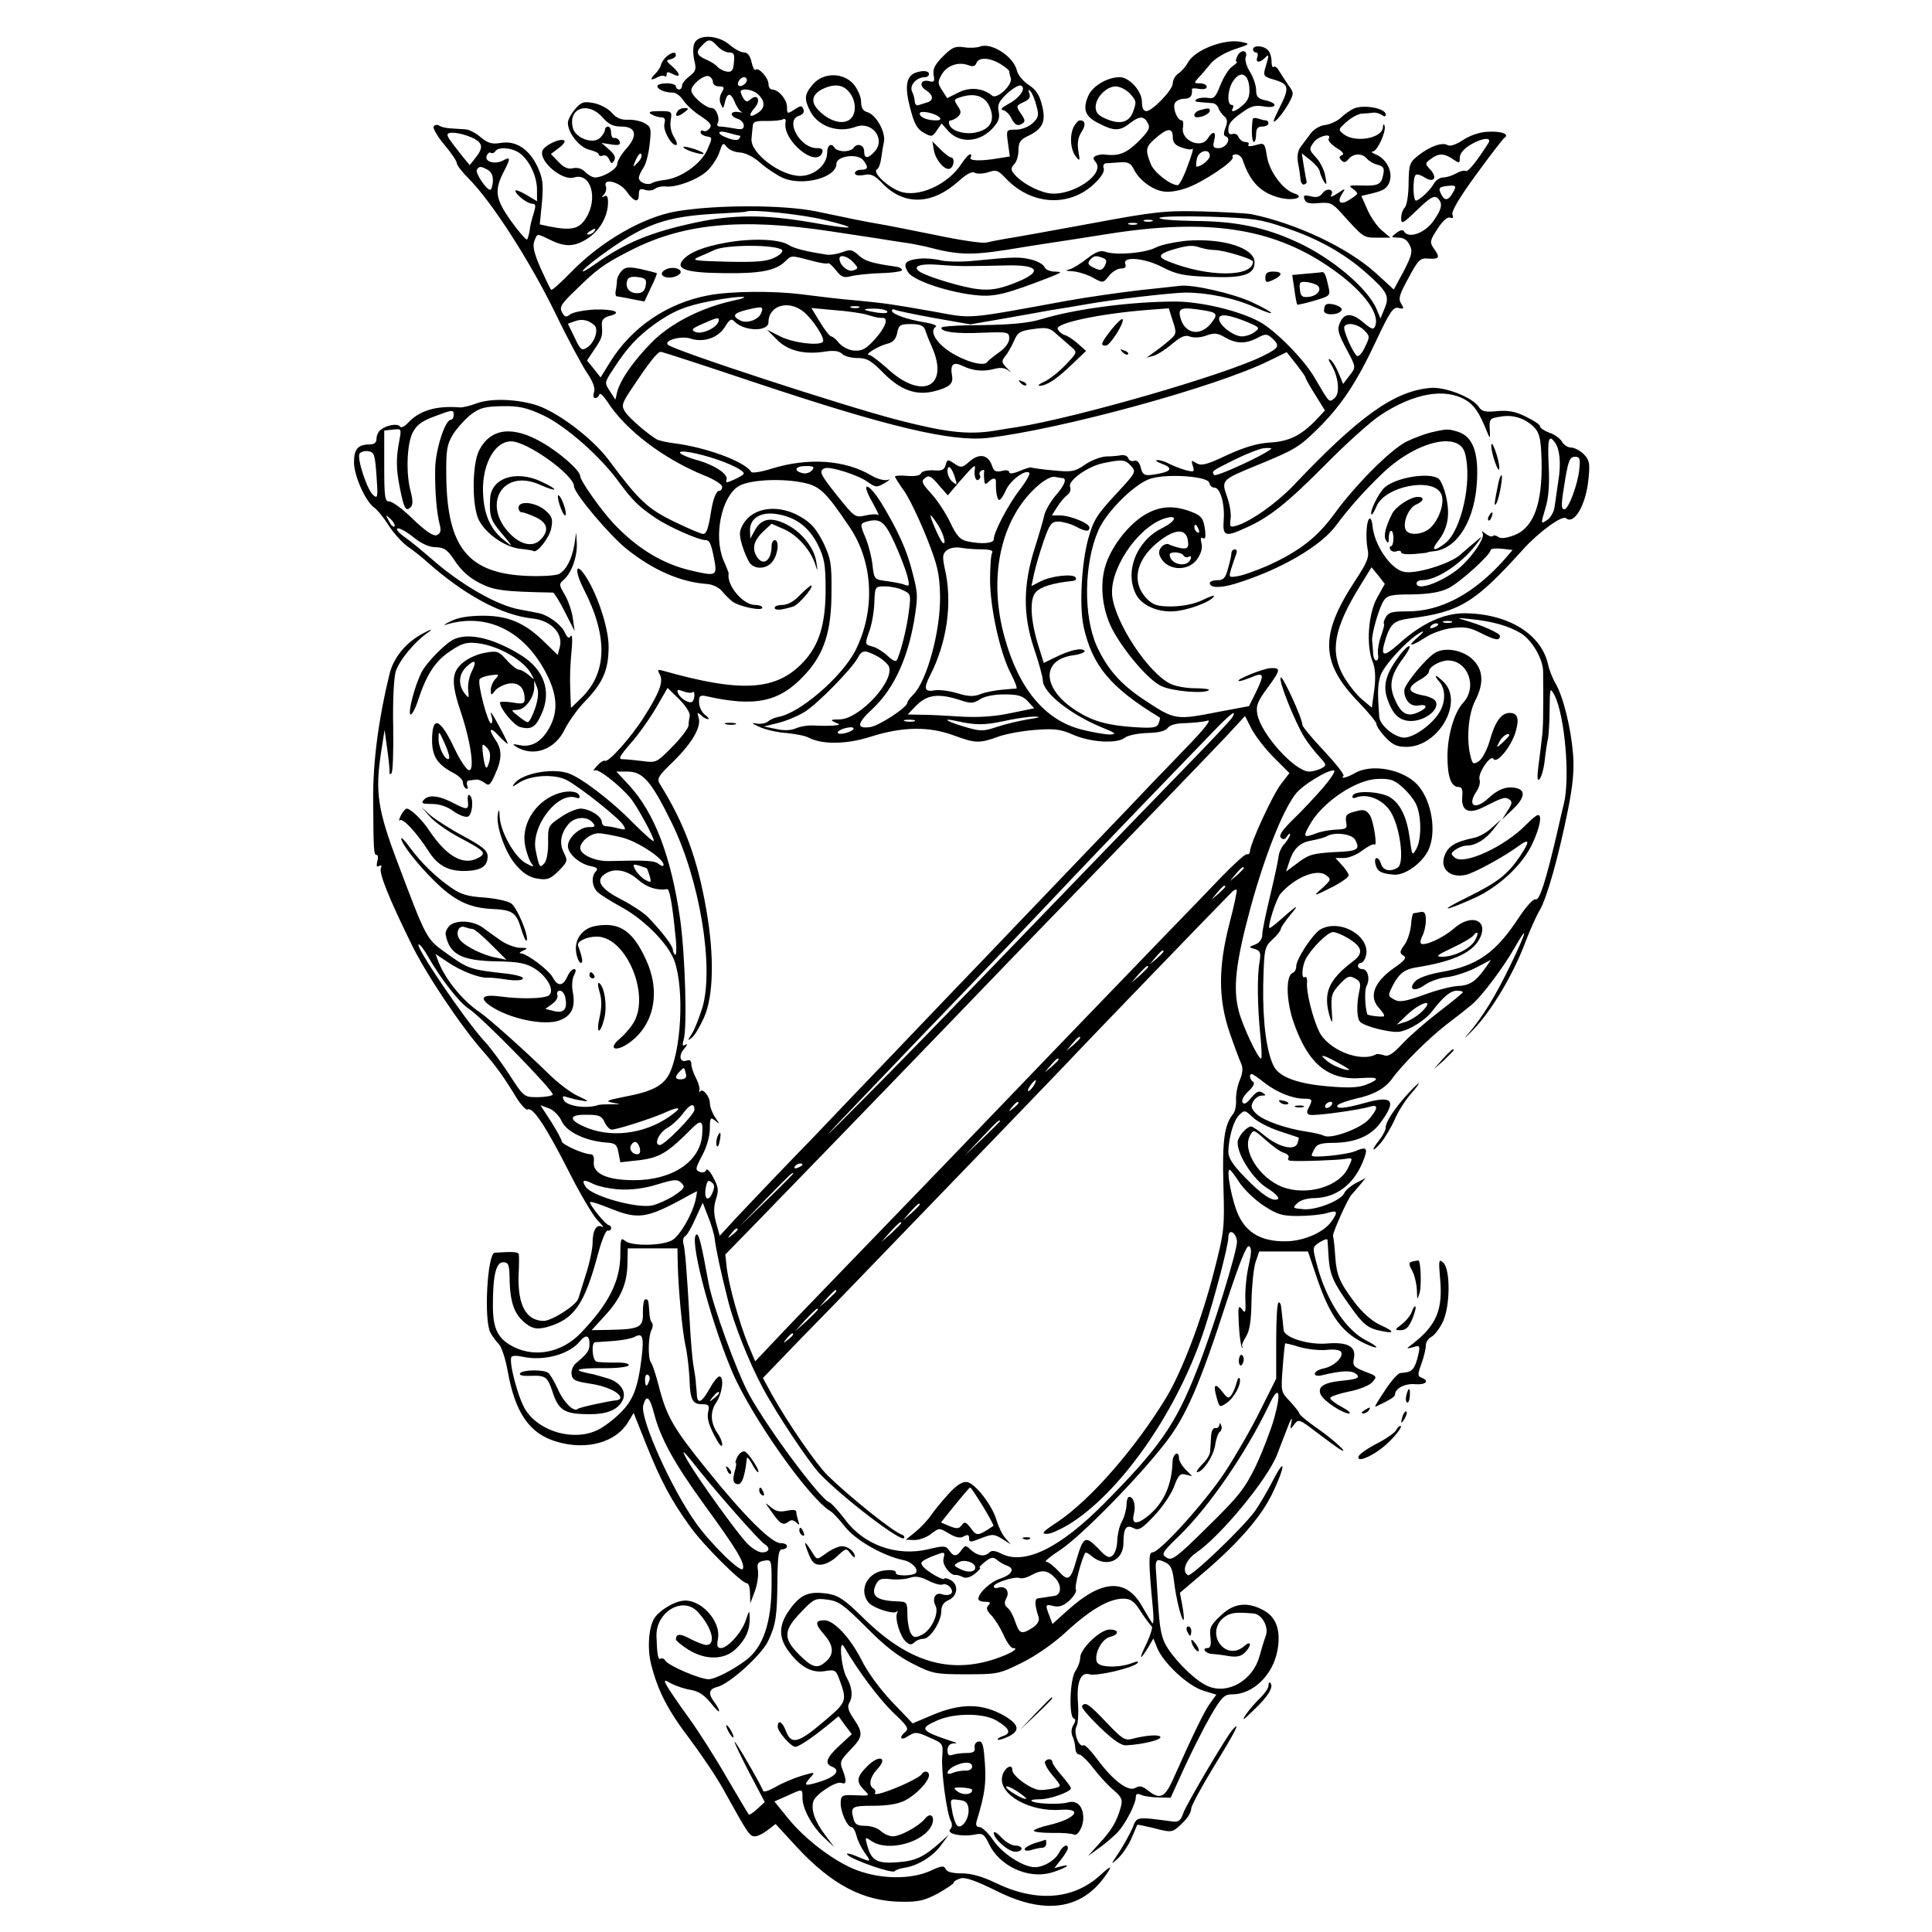 <?xml version="1.0" standalone="no"?>
<!DOCTYPE svg PUBLIC "-//W3C//DTD SVG 20010904//EN"
 "http://www.w3.org/TR/2001/REC-SVG-20010904/DTD/svg10.dtd">
<svg version="1.0" xmlns="http://www.w3.org/2000/svg"
 width="626pt" height="626pt" viewBox="0 0 626 626"
 preserveAspectRatio="xMidYMid meet">
<g transform="translate(0,626) scale(0.1,-0.1)"
fill="#000000" stroke="none">
<path d="M2251 6122 c-6 -11 -6 -33 -2 -55 8 -31 6 -38 -15 -54 -13 -10 -24
-23 -24 -30 0 -7 -4 -13 -10 -13 -5 0 -10 5 -10 10 0 6 -13 10 -30 10 -16 0
-30 -4 -30 -9 0 -11 25 -21 50 -21 10 0 25 -11 34 -25 9 -14 34 -37 56 -51 32
-21 38 -30 29 -40 -6 -8 -15 -11 -20 -8 -5 3 -9 1 -9 -5 0 -5 9 -11 20 -13 19
-3 19 -4 1 -45 -21 -45 -85 -90 -137 -96 -17 -2 -35 -6 -41 -10 -15 -9 -43 2
-43 17 0 6 7 21 15 33 8 11 17 46 20 76 6 51 4 57 -17 68 -12 7 -37 12 -54 11
-21 -1 -38 6 -52 23 -11 13 -38 27 -58 31 -33 6 -40 4 -61 -20 -13 -15 -23
-35 -23 -44 0 -33 38 -80 69 -87 17 -4 31 -11 31 -15 0 -5 6 -7 14 -4 7 3 16
-3 20 -13 6 -14 9 -15 16 -3 6 10 1 20 -16 35 l-25 22 32 -5 c24 -4 30 -1 27
9 -3 8 -11 13 -17 12 -6 -2 -11 6 -11 17 0 11 -4 20 -10 20 -5 0 -10 -5 -10
-11 0 -6 -7 -17 -15 -25 -22 -23 -81 -2 -89 32 -16 64 49 87 96 34 20 -23 35
-30 61 -30 48 0 55 -29 16 -72 -16 -18 -29 -40 -29 -49 0 -16 -42 -42 -70 -44
-8 -1 -23 7 -33 17 -11 12 -26 16 -40 13 -16 -4 -30 2 -47 20 l-25 26 25 19
c14 10 22 21 19 24 -11 11 -67 -15 -72 -34 -9 -35 66 -97 103 -85 54 17 79
-67 39 -131 -22 -36 -47 -42 -118 -28 l-32 7 7 71 c5 61 3 78 -15 117 -27 56
-69 84 -118 76 -29 -5 -42 -1 -65 18 -16 14 -39 26 -51 26 -12 1 -33 2 -47 3
-14 1 -30 4 -37 9 -6 4 -14 3 -18 -3 -3 -5 12 -32 34 -58 23 -27 41 -54 41
-60 0 -7 17 -29 38 -50 75 -75 200 -269 283 -440 39 -81 85 -166 101 -190 19
-28 27 -49 23 -62 -4 -11 -2 -20 3 -20 6 0 12 5 14 12 2 6 13 -4 25 -22 59
-93 183 -187 316 -241 31 -12 57 -29 57 -36 0 -7 -4 -13 -9 -13 -10 0 -20 -24
-27 -67 -9 -57 -15 -73 -26 -73 -6 0 -49 18 -94 40 -86 42 -114 68 -212 200
-55 73 -174 162 -243 180 -65 18 -142 19 -185 3 -21 -8 -46 -14 -54 -13 -78 6
-131 -10 -169 -51 -11 -12 -22 -16 -25 -11 -7 11 -44 5 -63 -11 -7 -5 -13 -18
-13 -28 0 -13 -7 -19 -22 -19 -38 0 -51 -15 -51 -58 0 -43 37 -127 66 -147 10
-7 31 -33 46 -57 16 -25 44 -56 62 -69 19 -13 47 -35 62 -49 123 -109 242
-173 342 -184 60 -6 100 -48 89 -92 l-7 -26 -41 40 c-65 64 -119 87 -201 87
-46 0 -82 -6 -105 -18 -19 -9 -26 -15 -15 -11 130 40 251 -18 323 -154 38 -72
42 -127 11 -182 -25 -44 -58 -63 -97 -54 -20 4 -23 3 -12 -4 57 -37 129 -12
161 57 13 25 42 66 65 89 58 60 76 102 76 177 0 63 -39 177 -78 233 -30 43
-32 11 -3 -46 80 -155 77 -274 -10 -356 l-31 -30 -2 50 c-2 58 -1 82 5 148 2
26 1 42 -4 35 -5 -9 -11 -6 -19 12 -12 26 -56 58 -88 63 -9 2 -35 7 -57 11
-75 13 -194 82 -290 167 -28 24 -65 55 -84 68 -19 13 -29 26 -23 28 6 2 30
-11 52 -29 26 -21 51 -32 72 -32 28 -1 38 -8 63 -46 20 -30 47 -54 79 -70 46
-24 78 -28 238 -31 3 0 21 -28 38 -62 l32 -63 -6 42 c-3 23 -15 57 -26 76 -19
32 -19 35 -4 48 25 21 44 73 43 116 l-2 38 -6 -40 c-9 -49 -26 -81 -50 -95
-11 -5 -57 -8 -103 -6 -191 8 -259 92 -262 321 -1 89 2 104 22 138 13 20 39
49 58 64 29 22 46 26 102 27 55 1 79 -5 133 -30 73 -35 186 -134 246 -218 43
-58 62 -77 118 -115 42 -28 138 -71 161 -71 14 0 19 -13 30 -72 7 -43 2 -45
-75 -27 -93 21 -177 72 -254 154 -40 43 -107 138 -107 152 0 18 -64 75 -123
109 -96 56 -168 47 -205 -26 -23 -47 -23 -182 0 -226 24 -45 84 -86 132 -92
22 -2 43 -6 44 -7 11 -10 53 44 58 73 6 31 3 39 -20 59 -31 26 -86 32 -86 8 0
-8 5 -15 11 -15 6 0 26 -7 45 -16 39 -18 44 -44 15 -73 -24 -24 -62 -17 -97
18 -95 95 -26 214 94 161 61 -27 65 -18 5 10 -82 38 -162 11 -165 -56 -3 -57
2 -71 40 -115 36 -43 36 -44 5 -19 -41 32 -62 76 -67 138 -9 97 33 182 90 182
52 0 204 -109 204 -146 0 -22 117 -161 172 -204 84 -67 173 -106 257 -112 19
-1 40 -11 50 -23 9 -11 24 -26 34 -34 21 -16 97 -32 97 -20 0 5 -11 9 -24 9
-39 0 -93 65 -85 103 0 1 -7 20 -17 42 -32 78 -7 203 48 239 31 20 127 27 201
14 62 -11 79 -26 160 -146 77 -114 84 -271 18 -401 -45 -86 -181 -203 -250
-214 -10 -2 -25 -8 -33 -15 -8 -6 -25 -9 -39 -6 -16 3 -13 0 11 -11 19 -9 58
-18 88 -20 29 -3 62 -9 72 -15 44 -23 123 -22 201 3 104 33 189 34 270 4 70
-26 83 -26 146 -3 23 8 75 18 117 21 63 5 83 2 122 -15 55 -25 144 -31 169
-10 9 7 41 14 72 15 37 1 59 6 67 17 7 9 28 15 58 15 25 1 57 4 70 8 15 5 -7
-24 -67 -86 -49 -51 -99 -103 -110 -114 -11 -12 -105 -111 -210 -220 -104
-109 -206 -215 -225 -235 -19 -20 -120 -126 -225 -235 -104 -109 -201 -210
-215 -225 -14 -14 -111 -116 -216 -226 -106 -109 -219 -228 -252 -263 l-60
-65 -12 43 c-8 31 -8 51 0 76 9 28 8 39 -9 70 -10 20 -21 30 -23 24 -2 -7 -11
-10 -21 -6 -15 6 -14 11 8 53 15 27 25 64 25 87 0 36 2 38 17 26 16 -13 16
-13 0 11 -9 13 -17 34 -17 46 0 22 -25 51 -32 37 -3 -4 -3 -3 -2 4 2 7 -3 25
-11 40 -8 15 -15 36 -15 45 0 11 -5 15 -14 12 -23 -9 -29 16 -9 38 10 12 12
18 4 13 -10 -6 -11 -2 -6 16 12 37 5 274 -11 389 -29 204 -83 346 -166 436
l-41 44 36 0 c50 0 77 -31 143 -165 91 -185 138 -468 100 -599 -10 -32 -25
-71 -34 -85 -15 -23 -15 -25 0 -13 9 7 26 36 39 65 31 69 34 200 7 352 -28
162 -71 278 -149 403 -12 19 -8 26 45 77 61 61 90 112 79 142 -5 15 -3 16 8 6
7 -7 17 -13 23 -13 5 0 1 6 -10 14 -10 8 -19 26 -19 40 -1 20 3 24 20 21 162
-37 241 -20 323 69 62 67 86 140 86 266 1 95 -2 110 -27 163 -22 43 -39 63
-72 82 -72 43 -155 32 -187 -23 -13 -23 -14 -33 -3 -70 7 -23 19 -49 25 -57
18 -22 57 -18 74 7 18 25 21 68 6 68 -5 0 -10 -9 -10 -19 0 -50 -30 -68 -50
-31 -14 26 -6 51 25 80 l25 23 41 -18 c44 -20 84 -66 100 -112 8 -26 9 -26 4
6 -7 46 -47 97 -97 122 -49 25 -82 19 -102 -19 l-15 -27 -1 27 c0 40 36 61 89
52 60 -10 102 -42 131 -99 21 -43 25 -64 25 -145 0 -113 -21 -181 -73 -236
-87 -92 -200 -99 -451 -28 -21 6 -22 5 -13 -12 12 -23 -1 -58 -52 -138 -42
-66 -115 -148 -126 -141 -4 2 -16 -5 -26 -17 -11 -12 -14 -18 -7 -14 11 6 75
-43 115 -89 22 -26 81 -135 76 -140 -2 -3 -33 25 -68 60 -68 70 -169 147 -210
160 -53 17 -146 -1 -172 -32 -11 -14 -9 -14 14 1 38 25 116 29 155 8 43 -23
169 -123 182 -145 10 -16 9 -17 -16 -11 -15 4 -33 7 -40 7 -7 0 -13 6 -13 13
0 19 -40 44 -70 44 -14 -1 -43 -13 -65 -29 -39 -26 -40 -29 -39 -82 0 -32 -5
-59 -13 -67 -14 -15 -16 -13 -27 41 -18 78 72 195 132 172 8 -3 12 0 9 7 -5
16 -43 18 -77 4 -70 -28 -113 -102 -98 -169 5 -23 14 -48 21 -56 9 -11 5 -11
-19 2 -36 19 -83 102 -85 151 -1 24 -3 26 -6 8 -7 -37 24 -126 59 -165 23 -27
44 -40 70 -44 32 -5 41 -1 68 25 29 30 30 33 17 59 -16 31 -10 63 15 93 21 24
60 26 78 5 11 -13 8 -15 -13 -15 -29 0 -67 -35 -67 -61 0 -25 36 -57 72 -65
22 -4 27 -9 19 -17 -17 -17 -13 -52 7 -69 9 -8 44 -30 77 -48 67 -37 137 -105
164 -159 37 -74 33 -279 -7 -373 -19 -44 -54 -64 -150 -82 -56 -11 -62 -14
-37 -19 29 -5 29 -5 -5 -5 -19 0 -37 -1 -40 -2 -40 -14 -106 -4 -114 17 -5 11
-2 13 11 8 10 -3 32 -9 48 -11 26 -5 24 -2 -13 15 -24 11 -68 45 -97 74 -69
68 -191 177 -219 196 -57 38 -113 107 -136 166 l-9 24 42 -28 c42 -28 99 -50
127 -49 8 1 36 -2 62 -6 27 -4 49 -3 52 3 4 5 -18 12 -51 16 -124 14 -124 14
-206 73 -55 40 -58 46 -148 285 -66 174 -74 231 -54 362 l11 70 9 -65 c5 -36
8 -69 7 -73 -2 -5 1 -6 6 -3 5 3 7 70 6 149 -2 86 2 160 8 181 12 37 61 97
108 129 14 10 5 8 -19 -5 -55 -29 -96 -78 -109 -132 -35 -142 -54 -285 -53
-405 1 -168 2 -181 11 -181 5 0 6 -10 2 -22 -3 -14 -1 -19 6 -14 8 4 10 2 6
-7 -6 -17 25 -95 97 -242 47 -98 163 -271 233 -350 38 -43 68 -83 110 -153 15
-23 31 -40 35 -37 17 10 59 -54 130 -193 38 -76 82 -151 98 -167 15 -15 22
-25 14 -20 -18 10 -31 -11 -31 -52 0 -18 -9 -63 -21 -100 -12 -38 -23 -73 -25
-80 -6 -22 -86 -73 -113 -73 -56 1 -83 50 -81 145 2 33 2 65 1 70 -1 9 -17 10
-78 6 -24 -2 -36 -218 -14 -259 6 -11 18 -28 27 -37 9 -9 22 -48 29 -88 24
-135 71 -204 161 -229 96 -28 190 -1 229 64 l18 30 41 -103 c48 -119 80 -179
141 -264 43 -61 168 -185 185 -185 6 0 10 -15 10 -32 l1 -33 15 40 c8 22 12
52 10 66 -4 22 -1 28 19 32 25 4 25 4 25 -75 0 -125 -27 -206 -84 -248 -40
-30 -96 -59 -118 -61 -25 -2 -132 43 -143 61 -3 6 -10 8 -14 6 -9 -6 -12 12
-14 71 -3 80 85 132 133 81 47 -50 62 -108 28 -108 -7 0 -30 9 -50 19 -34 19
-48 18 -48 -1 0 -4 18 -19 40 -33 56 -35 118 -34 155 3 32 31 45 62 44 100 -1
26 -1 26 -12 -6 -12 -40 -59 -92 -81 -92 -12 0 -14 7 -10 29 12 58 -58 134
-116 124 -28 -4 -69 -29 -87 -52 -21 -27 -27 -101 -13 -155 22 -86 54 -148
128 -245 38 -51 90 -128 113 -172 72 -130 78 -139 95 -139 9 0 27 9 41 20 l26
20 68 -74 c114 -123 217 -177 340 -178 54 -1 75 4 118 27 28 16 51 31 51 35 0
4 10 10 23 14 15 4 49 -8 112 -39 157 -80 277 -64 355 45 26 36 22 38 -13 6
-88 -82 -210 -91 -343 -26 -42 20 -77 30 -108 30 -31 0 -48 5 -52 14 -5 12
-14 11 -52 -7 -63 -27 -157 -26 -235 3 -72 27 -168 99 -225 170 l-43 53 41 18
c52 24 50 24 50 -6 0 -36 32 -94 71 -130 l32 -30 -30 40 c-33 43 -47 84 -37
110 9 23 74 65 90 58 17 -6 18 6 4 43 -10 24 -7 31 25 64 41 42 43 54 11 101
-17 24 -21 40 -15 50 13 21 11 51 -8 84 -18 33 -26 130 -8 99 45 -78 113 -168
158 -212 45 -42 53 -53 41 -63 -23 -19 -16 -31 9 -14 22 14 28 14 69 -5 44
-19 44 -20 41 -62 -4 -45 14 -182 28 -209 5 -9 4 -20 -2 -26 -14 -14 33 -25
75 -18 30 6 34 4 50 -29 34 -72 126 -115 201 -94 42 12 74 31 34 21 l-23 -6
22 28 c12 15 22 32 22 36 0 17 -17 9 -29 -15 -14 -25 -50 -46 -78 -46 -37 0
-104 43 -134 86 -16 24 -37 44 -45 44 -10 0 -13 6 -10 18 29 94 33 130 25 215
-3 36 -8 47 -19 44 -8 -1 -14 -10 -12 -20 2 -13 -4 -17 -27 -17 -16 0 -36 -3
-45 -6 -12 -4 -16 0 -16 15 0 13 7 21 18 22 13 0 14 2 2 5 -109 36 -114 43
-52 70 55 24 149 24 191 -1 42 -25 49 -41 21 -50 -12 -4 -19 -9 -17 -12 3 -2
19 3 36 11 36 19 33 37 -12 65 -72 42 -142 44 -236 4 l-64 -27 -67 70 c-39 41
-80 97 -100 138 -36 70 -88 126 -119 126 -31 0 -31 -12 0 -47 32 -37 32 -66 1
-90 -25 -21 -42 -15 -83 26 -52 52 -51 78 6 137 42 44 46 46 86 41 37 -5 53
-17 126 -90 59 -60 103 -94 151 -118 63 -32 73 -34 172 -34 101 0 108 1 180
37 45 22 103 62 145 101 78 72 139 107 184 107 25 0 36 -8 58 -43 15 -23 31
-44 35 -47 3 -3 -4 -27 -16 -53 -26 -53 -25 -62 3 -17 l18 31 13 -32 c21 -49
101 -123 149 -137 l42 -13 -21 -29 c-19 -27 -53 -97 -120 -247 -26 -58 -43
-65 -81 -34 -18 14 -27 16 -40 8 -23 -14 -73 24 -124 93 -20 27 -40 48 -44 45
-15 -9 -34 42 -23 61 5 10 7 43 5 74 -6 67 8 104 37 95 22 -7 139 20 155 36 6
7 0 7 -18 0 -43 -16 -107 -14 -113 4 -10 25 16 75 42 81 31 8 31 24 -1 24 -30
0 -95 -62 -95 -91 0 -11 -7 -31 -16 -44 -18 -28 -21 -148 -5 -153 7 -2 6 -10
-1 -21 -7 -11 -8 -26 -3 -37 5 -11 9 -28 9 -39 1 -11 6 -20 13 -20 6 0 27 -20
46 -45 19 -25 49 -57 66 -71 26 -23 29 -30 22 -56 -13 -46 -30 -74 -70 -117
l-36 -40 40 29 c22 16 48 39 58 50 25 28 57 91 57 111 0 12 5 14 18 8 9 -4 35
-8 56 -8 l39 -1 46 101 c26 56 64 131 85 167 34 58 43 67 68 67 68 0 132 62
147 142 12 66 -4 110 -48 132 -51 27 -95 21 -136 -19 -32 -30 -37 -39 -33 -70
3 -25 0 -35 -10 -35 -20 0 -5 -19 16 -19 9 -1 33 -3 53 -7 26 -4 40 -1 52 11
23 22 22 42 -1 22 -24 -22 -55 -21 -75 1 -25 27 -21 67 7 90 22 17 37 19 98
14 28 -3 50 -45 39 -73 -5 -13 -14 -43 -20 -65 -21 -78 -101 -125 -166 -98
-37 15 -96 71 -130 121 -20 31 -26 56 -31 123 -3 47 -7 102 -8 122 -4 45 0 50
29 36 18 -8 24 -21 29 -62 6 -54 25 -130 31 -124 2 1 0 22 -4 45 l-8 42 88 75
c105 91 177 174 212 248 41 85 44 123 3 44 -19 -37 -47 -85 -62 -105 -39 -53
-205 -212 -215 -205 -21 13 -7 50 27 73 80 55 231 238 262 318 6 15 20 53 32
83 11 30 18 42 15 25 -6 -28 -5 -29 8 -11 14 19 17 18 73 -25 33 -25 66 -49
74 -54 38 -23 -17 29 -72 67 -32 22 -58 44 -58 48 0 4 -14 21 -30 39 -30 31
-30 32 -24 109 3 42 7 78 8 79 1 1 23 -4 48 -12 25 -7 64 -11 86 -9 24 3 43 0
47 -6 10 -16 -22 -47 -56 -54 -16 -3 -29 -11 -29 -17 0 -7 10 -9 28 -4 55 13
87 15 102 6 21 -14 11 -20 -44 -25 -59 -6 -79 -21 -66 -46 11 -21 71 -60 91
-60 8 1 -3 10 -23 21 -21 11 -38 24 -38 29 0 5 27 14 60 21 33 6 67 20 76 30
17 19 16 20 -24 35 -37 15 -40 19 -35 44 7 37 -21 52 -85 47 -61 -6 -142 19
-143 44 -1 11 -3 28 -4 39 -1 11 -3 27 -4 35 0 8 -4 15 -8 15 -5 0 -8 -56 -8
-124 l0 -123 -52 -104 c-28 -57 -80 -147 -114 -199 -64 -97 -211 -260 -235
-260 -13 0 -13 -29 1 -177 3 -29 3 -53 0 -53 -2 0 -16 23 -32 51 -52 96 -131
93 -243 -8 l-50 -45 -10 27 c-14 36 -13 38 14 31 18 -4 32 1 51 18 15 14 24
30 21 35 -6 9 20 107 31 120 1 2 11 -3 20 -11 46 -39 103 -16 103 42 0 48 9
61 32 49 17 -9 27 -4 68 40 26 27 55 70 64 94 14 38 20 44 38 39 l21 -5 -21
21 c-12 12 -22 29 -22 37 0 27 -20 15 -21 -12 -2 -74 -28 -132 -77 -173 -39
-32 -57 -30 -48 5 7 26 -1 55 -15 55 -5 0 -9 -12 -9 -27 -1 -16 -7 -39 -15
-53 -8 -14 -14 -41 -15 -61 0 -20 -7 -42 -15 -49 -12 -10 -20 -6 -48 24 -40
41 -47 37 -68 -34 -20 -71 -28 -76 -60 -40 -15 16 -33 30 -40 30 -6 0 15 18
48 39 69 47 250 231 339 346 67 86 112 190 198 456 42 127 65 186 73 181 9 -5
8 -21 -1 -62 -7 -30 -12 -79 -11 -107 2 -46 0 -51 -11 -35 -12 15 -13 7 -10
-51 2 -38 7 -70 10 -73 3 -2 4 -1 1 3 -3 3 3 18 12 32 12 19 17 50 18 116 1
49 7 106 13 125 l12 35 79 0 79 0 27 -80 c45 -134 86 -188 168 -223 38 -16 34
-6 -5 14 -67 33 -131 131 -161 246 -15 57 -15 57 9 73 13 8 24 12 25 8 1 -5 2
-31 4 -59 4 -55 15 -80 71 -158 41 -58 57 -71 102 -79 43 -9 40 -1 -8 21 -24
11 -56 39 -81 72 -50 67 -59 89 -63 154 -2 28 -5 56 -7 61 -2 10 49 124 61
135 3 3 14 16 25 29 l20 24 -31 -16 c-17 -9 -34 -23 -38 -32 -9 -24 -91 -57
-133 -53 -34 3 -36 4 -20 19 9 10 33 17 56 17 69 1 126 43 156 116 19 46 15
53 -24 36 -29 -12 -141 -23 -141 -14 0 3 4 13 10 23 7 14 22 18 62 18 69 1
119 22 150 64 55 74 41 91 -51 65 -64 -18 -95 -20 -87 -7 4 5 30 14 58 21 58
12 95 33 118 64 30 43 117 130 175 175 33 25 71 55 84 66 33 28 102 120 139
185 45 79 39 53 -12 -53 -49 -102 -93 -174 -140 -228 -17 -19 -9 -13 17 14 58
60 127 174 167 278 16 43 38 92 49 110 23 39 61 173 92 328 15 76 20 125 16
177 -7 86 -32 187 -57 230 -10 17 -21 45 -24 61 -22 99 -130 165 -271 166 -67
0 -139 -33 -210 -97 -54 -48 -64 -45 -45 15 16 49 28 58 76 65 165 21 212 50
370 225 51 56 125 110 138 100 27 -23 66 46 73 129 5 49 3 60 -16 79 -11 11
-30 21 -41 21 -10 0 -24 9 -29 19 -6 10 -24 24 -41 29 -16 6 -30 15 -30 21 0
5 -21 19 -46 31 -34 17 -57 21 -93 18 -38 -4 -50 -1 -59 13 -20 31 -110 67
-158 62 -117 -10 -232 -93 -445 -318 -54 -56 -138 -116 -185 -129 -18 -5 -20
-3 -17 21 3 16 -2 48 -11 73 -19 54 -19 55 93 101 127 52 140 60 200 119 76
75 126 149 190 286 45 96 56 111 73 106 17 -4 18 -2 8 14 -10 16 -6 30 24 84
32 60 38 65 66 62 34 -2 37 4 15 34 -13 19 -12 25 13 63 16 25 32 39 40 36 10
-4 12 0 8 10 -4 10 24 57 76 128 45 62 86 115 92 120 19 12 -9 23 -55 20 -24
-1 -57 -12 -79 -27 -23 -15 -42 -21 -50 -16 -17 10 -57 -4 -95 -34 -28 -22
-30 -29 -31 -90 0 -37 -6 -72 -12 -78 -7 -7 -12 -22 -12 -35 0 -21 5 -18 52
27 40 39 54 47 65 39 19 -17 16 -35 -14 -77 -28 -38 -78 -55 -93 -33 -4 8 -13
6 -26 -4 -18 -14 -18 -14 7 -15 18 0 29 -8 37 -25 10 -20 6 -33 -20 -84 l-32
-59 -59 54 c-91 82 -257 160 -402 190 -16 3 -88 7 -160 9 -119 3 -151 0 -365
-40 -130 -24 -253 -46 -274 -49 -22 -4 -49 -9 -61 -12 -12 -3 -86 8 -166 25
-79 16 -160 32 -179 35 -19 3 -55 10 -80 15 -25 5 -81 17 -125 26 -107 22
-327 22 -455 0 -107 -19 -241 -96 -338 -195 -34 -35 -64 -62 -66 -59 -3 2 -18
34 -34 69 -21 48 -27 72 -21 88 10 26 8 26 45 8 53 -27 83 -27 126 0 41 26 68
73 68 119 0 18 -4 24 -12 19 -10 -5 -10 -4 -1 6 6 7 9 19 6 26 -11 29 45 15
67 -16 25 -35 40 -39 40 -9 0 16 4 19 20 14 12 -4 27 -2 33 4 7 5 22 8 32 7
34 -5 106 22 136 50 16 15 34 43 40 61 10 30 12 32 23 18 7 -10 26 -18 43 -19
18 -1 45 -14 68 -35 21 -18 54 -40 73 -48 65 -27 172 2 172 46 0 26 69 35 87
12 18 -23 16 -31 -7 -31 -11 0 -20 -5 -20 -11 0 -7 11 -9 29 -6 23 5 34 0 61
-28 70 -72 161 -69 247 9 26 23 43 32 52 26 8 -4 27 -3 43 2 26 9 32 7 59 -22
82 -85 204 -92 285 -15 23 22 34 40 30 50 -3 8 0 15 7 16 7 0 27 2 45 3 27 2
36 -2 47 -25 19 -36 65 -68 101 -70 16 -2 47 4 69 12 52 18 157 88 149 100 -3
5 2 9 11 9 8 0 18 -8 21 -17 25 -75 61 -110 126 -125 44 -9 78 4 40 16 -36 12
-80 72 -87 120 -7 43 -8 44 -36 36 -18 -5 -27 -5 -24 1 4 5 -1 9 -10 9 -8 0
-18 7 -22 16 -3 8 -12 13 -19 10 -9 -3 -14 1 -14 12 0 22 8 32 48 60 26 19 41
22 68 17 42 -7 46 11 4 20 -24 5 -30 12 -30 33 0 15 -9 42 -20 59 -11 18 -17
39 -14 47 9 23 -14 28 -26 6 -6 -11 -7 -20 -3 -20 4 0 -2 -7 -14 -15 -12 -8
-29 -36 -39 -61 -15 -39 -21 -45 -40 -41 -13 2 -29 0 -36 -4 -9 -6 -6 -9 12
-10 14 -1 31 -3 39 -3 8 -1 16 -8 19 -16 2 -8 11 -20 18 -26 11 -9 12 -18 5
-37 -7 -18 -7 -27 1 -29 19 -7 0 -38 -23 -38 -18 0 -20 4 -15 25 8 30 -4 33
-21 6 -22 -35 -88 -5 -80 36 2 13 1 23 -4 23 -14 0 -29 37 -23 54 3 9 17 16
30 16 21 0 28 9 26 31 -1 3 10 4 23 1 15 -2 25 0 25 7 0 6 -10 11 -22 11 -20
0 -20 1 -5 18 9 9 27 30 39 45 14 17 45 36 77 47 52 17 53 18 24 24 -54 12
-152 -25 -174 -67 -7 -12 -20 -28 -31 -35 -10 -7 -18 -21 -18 -32 0 -21 -66
-90 -86 -90 -9 0 -14 11 -14 30 0 35 -41 80 -72 80 -40 0 -89 -29 -102 -61
-19 -44 -10 -67 35 -89 48 -25 67 -25 99 0 32 25 47 25 59 1 9 -15 3 -26 -31
-60 -39 -38 -63 -47 -107 -42 -7 2 -20 0 -28 -3 -12 -5 -13 -9 -3 -21 33 -39
-78 -113 -152 -101 -40 7 -92 36 -114 65 -9 11 -8 18 2 29 8 7 14 28 14 45 0
26 6 35 32 47 47 23 58 46 44 100 -8 33 -20 50 -43 65 -17 11 -35 32 -38 46
-10 46 -84 93 -120 78 -11 -4 -35 -5 -52 -2 -28 4 -38 0 -67 -29 -27 -27 -34
-41 -31 -61 4 -21 2 -24 -14 -20 -27 7 -35 -14 -11 -29 25 -16 26 -34 3 -40
-10 -3 -22 -7 -28 -9 -5 -2 -10 3 -11 11 0 8 -4 24 -9 34 -9 20 15 46 42 46 7
0 13 5 13 10 0 11 -20 13 -45 4 -29 -12 -34 -46 -16 -114 13 -50 22 -68 44
-80 25 -14 28 -14 42 7 l16 23 22 -25 c36 -39 96 -37 139 5 23 24 28 36 24 58
-5 22 0 33 26 58 18 17 39 29 45 27 20 -7 -2 -40 -40 -60 -22 -12 -27 -18 -16
-20 9 -2 21 -15 27 -28 8 -16 17 -23 27 -19 19 8 19 14 0 40 -13 20 -12 22 11
33 19 8 24 16 19 29 -4 11 -3 14 3 7 6 -5 15 -27 20 -47 9 -32 7 -39 -12 -57
-13 -12 -36 -21 -54 -21 -32 0 -32 0 -26 -44 l6 -43 -38 -6 c-58 -10 -96 -8
-89 3 3 6 3 10 -2 10 -4 0 -17 -14 -28 -31 -44 -68 -141 -111 -200 -89 -40 15
-89 62 -74 71 6 3 12 19 14 35 2 16 6 40 9 54 7 31 -26 90 -55 97 -13 4 -19
14 -19 34 0 15 -11 40 -24 56 -34 39 -98 39 -132 0 -28 -33 -29 -47 -9 -87 26
-50 91 -72 147 -51 53 20 99 -39 62 -80 -22 -24 -34 -24 -34 1 0 21 -24 28
-35 10 -3 -5 -17 -10 -30 -10 -13 0 -27 5 -30 10 -11 19 -25 10 -25 -15 0 -39
-42 -75 -87 -75 -65 0 -163 75 -158 121 1 13 3 32 4 41 1 14 10 17 45 16 24 0
48 2 54 6 6 3 9 -2 7 -11 -9 -59 99 -148 119 -98 4 11 -1 15 -17 15 -55 0
-105 90 -58 105 13 4 18 12 14 21 -5 13 -8 13 -29 -1 -23 -15 -24 -14 -24 8 0
25 -28 57 -48 57 -7 0 -12 8 -12 18 0 20 -33 56 -42 46 -4 -3 -9 8 -13 25 -4
20 -13 31 -24 31 -10 0 -31 11 -47 25 -36 31 -98 35 -113 7z m74 -12 c10 -11
27 -20 37 -20 16 0 19 -6 16 -32 -2 -27 -7 -32 -23 -30 -11 2 -24 9 -30 15 -5
7 -22 18 -37 24 -32 14 -35 25 -12 47 20 21 27 20 49 -4z m916 -57 c16 -10 29
-20 29 -24 0 -4 2 -14 5 -21 8 -21 -44 -71 -60 -58 -30 25 -73 29 -110 10
l-36 -18 -16 25 c-15 22 -15 28 -2 51 16 29 53 43 86 31 15 -6 23 -4 27 7 7
19 42 18 77 -3z m-931 -59 c0 -8 9 -14 20 -14 17 0 18 -3 9 -19 -7 -11 -9 -26
-4 -37 8 -18 8 -18 13 1 7 35 19 37 32 6 6 -16 17 -32 23 -34 7 -2 2 -2 -10 0
-28 4 -30 -13 -3 -22 11 -3 20 -13 20 -22 0 -12 -7 -14 -31 -9 -17 3 -38 6
-46 6 -8 0 -11 5 -8 10 9 15 -4 50 -19 50 -20 0 -66 40 -66 57 0 19 41 52 57
46 7 -3 13 -11 13 -19z m1738 -16 c2 -27 -2 -41 -19 -57 -24 -22 -45 -29 -34
-11 3 6 1 10 -4 10 -17 0 -13 53 5 78 23 34 48 24 52 -20z m-1628 23 c0 -12
-20 -25 -27 -18 -7 7 6 27 18 27 5 0 9 -4 9 -9z m335 -44 c22 -31 19 -74 -6
-87 -25 -14 -66 0 -98 34 -27 28 -19 54 22 71 36 15 63 9 82 -18z m905 1 c23
-25 23 -28 11 -61 -13 -34 -42 -41 -85 -23 -27 11 -36 21 -36 39 0 31 35 67
65 67 13 0 33 -10 45 -22z m-1208 0 c27 -22 29 -46 6 -62 -28 -20 -36 -12 -14
13 22 24 12 49 -11 30 -12 -10 -16 -10 -24 2 -5 8 -9 17 -9 22 0 12 35 8 52
-5z m757 -50 c14 -39 0 -65 -42 -76 -36 -10 -83 2 -91 24 -3 8 -1 14 5 14 5 0
16 6 23 12 11 11 11 17 -1 35 -14 21 -13 22 19 31 43 11 74 -3 87 -40z m-164
-29 c5 -5 1 -9 -12 -9 -29 0 -53 10 -53 22 0 12 50 2 65 -13z m-647 -59 c2 0
1 -4 -3 -9 -3 -6 -17 -6 -35 1 -41 14 -38 29 2 17 18 -5 34 -9 36 -9z m1402
-4 c0 -18 8 -27 29 -34 16 -6 32 -8 35 -4 4 3 -3 -22 -16 -56 -12 -34 -27 -62
-32 -62 -24 0 -77 42 -87 68 -19 47 -17 56 15 84 39 34 56 35 56 4z m-2275 0
c40 -17 43 -33 16 -67 l-19 -24 -24 29 c-44 56 -47 61 -48 69 0 12 38 8 75 -7z
m3298 -19 c-38 -60 -67 -96 -74 -91 -5 3 -19 -1 -31 -8 -13 -7 -31 -13 -42
-13 -10 0 -24 -9 -30 -20 -12 -22 -47 -54 -58 -55 -10 0 -11 74 -1 83 3 4 17
0 29 -8 30 -19 43 -1 18 26 -17 18 -17 20 2 34 25 19 44 19 72 -1 21 -14 22
-14 22 6 0 12 13 28 33 40 37 23 72 27 60 7z m-3137 -35 c31 -24 54 -75 54
-117 l0 -37 -35 21 c-19 11 -35 17 -35 13 0 -12 39 -42 54 -42 12 0 13 -6 5
-32 -6 -18 -12 -43 -13 -56 -2 -12 -6 -25 -8 -28 -3 -3 -27 25 -53 61 -51 72
-54 99 -21 162 21 41 20 46 -4 33 -26 -14 -61 -4 -53 15 3 8 9 13 13 10 5 -3
11 -1 15 5 10 16 58 11 81 -8z m379 -30 c-15 -16 -16 -15 -4 12 7 15 15 23 17
16 3 -7 -3 -19 -13 -28z m1855 23 c0 -12 -28 -35 -43 -35 -2 0 -2 11 1 25 5
27 42 36 42 10z m-2340 -45 c12 -7 18 -19 17 -38 -1 -15 -5 -27 -9 -27 -12 0
-49 55 -43 65 8 12 12 12 35 0z m3130 -70 c-15 -29 -28 -33 -39 -12 -12 23
-10 27 24 30 22 2 24 -1 15 -18z m-2041 -92 c124 -30 102 -34 -44 -8 -148 25
-246 25 -366 0 -151 -32 -233 -66 -334 -138 -27 -19 -43 -27 -35 -17 8 10 46
40 85 67 116 82 187 106 335 115 58 3 106 6 107 7 12 9 179 -8 252 -26z m1496
-26 c108 -36 192 -84 264 -148 67 -60 74 -74 57 -114 l-13 -32 -12 29 c-28 68
-145 167 -259 219 -104 48 -198 67 -328 68 -67 1 -120 5 -117 10 3 5 76 6 162
4 141 -5 165 -8 246 -36z m-432 21 c-7 -2 -19 -2 -25 0 -7 3 -2 5 12 5 14 0
19 -2 13 -5z m-1038 -33 c77 -12 154 -23 170 -26 17 -3 46 -7 65 -10 19 -2 50
-9 70 -13 114 -30 149 -30 320 -1 30 5 71 11 90 14 19 3 100 15 180 28 322 51
530 20 714 -105 107 -72 168 -150 152 -193 -5 -13 -11 -12 -37 10 -38 33 -63
33 -77 1 -10 -21 -7 -33 18 -81 35 -66 35 -62 11 -93 l-19 -25 -15 36 c-8 19
-20 39 -27 43 -7 5 -6 -2 3 -16 24 -39 30 -94 11 -109 -18 -15 -15 -18 -65 67
-35 60 -128 154 -179 181 -67 36 -187 64 -270 65 -141 0 -321 -23 -432 -56
-47 -15 -108 -20 -240 -21 -49 -1 -88 -4 -88 -8 0 -14 49 -20 135 -16 82 3 85
2 85 -19 0 -13 -13 -31 -32 -44 -18 -13 -36 -27 -39 -32 -11 -16 -73 2 -121
33 -46 30 -67 68 -46 81 6 4 -9 10 -33 14 -57 9 -109 27 -109 38 0 4 3 6 8 4
4 -3 61 -15 127 -27 l119 -21 121 21 c66 12 129 23 140 25 45 7 92 15 120 20
85 15 267 36 316 37 72 0 160 -18 226 -48 75 -33 66 -19 -11 17 -60 28 -192
58 -232 53 -11 -1 -68 -8 -129 -14 -60 -7 -168 -22 -240 -35 -328 -60 -302
-58 -427 -35 -142 25 -158 27 -238 35 -79 7 -118 12 -190 21 -93 12 -232 11
-305 -3 -133 -25 -248 -103 -318 -216 l-31 -50 -22 28 -22 27 24 36 c25 37 27
43 24 79 -1 16 6 24 24 29 45 11 17 23 -48 21 -35 -2 -71 -9 -79 -16 -13 -10
-17 -9 -26 7 -9 17 -3 27 42 70 70 69 93 86 173 127 174 91 363 110 659 65z
m988 23 c-7 -2 -19 -2 -25 0 -7 3 -2 5 12 5 14 0 19 -2 13 -5z m-1758 -23 c-3
-5 -12 -10 -18 -10 -7 0 -6 4 3 10 19 12 23 12 15 0z m447 -225 c-102 -23
-200 -73 -261 -135 -58 -59 -100 -119 -111 -159 l-6 -26 -18 28 c-18 27 -18
27 13 74 42 65 77 103 131 142 60 43 101 60 185 76 93 18 148 17 67 0z m94
-40 c-8 -21 -47 -35 -68 -23 -28 14 -21 24 25 35 48 11 52 10 43 -12z m140 3
c32 -28 69 -87 60 -96 -14 -13 -96 -3 -138 18 l-43 22 32 -32 c35 -37 91 -50
157 -39 28 4 44 2 54 -7 7 -8 30 -14 50 -14 31 0 45 -8 86 -50 55 -55 106 -73
166 -57 46 12 59 24 55 48 -7 38 3 48 33 34 34 -17 69 -20 105 -10 19 5 34 3
45 -6 10 -8 8 -5 -4 7 -19 19 -20 23 -7 40 9 10 21 33 29 50 11 27 19 32 63
38 43 6 53 4 76 -18 15 -13 36 -31 47 -41 19 -16 19 -17 -19 -57 -21 -22 -51
-46 -68 -54 -16 -7 -24 -13 -17 -14 23 0 55 21 104 68 l47 45 -27 24 c-15 13
-34 26 -44 28 -9 3 -18 12 -21 19 -8 19 138 50 294 62 l66 5 13 -41 c13 -40
13 -42 -14 -65 -15 -13 -37 -30 -49 -38 l-22 -16 22 6 c12 3 39 20 60 38 30
25 43 31 60 24 13 -4 34 -3 52 4 26 9 36 8 60 -6 36 -21 67 -22 105 -2 26 14
31 14 48 -1 26 -25 23 -31 -29 -57 -121 -61 -607 -201 -798 -231 -16 -2 -50
-8 -75 -12 -84 -13 -155 -5 -310 35 -175 45 -728 226 -746 244 -14 14 44 30
73 20 42 -14 90 2 112 38 16 26 21 28 32 16 32 -31 109 -32 109 -1 0 55 67 74
116 32z m177 15 c-7 -2 -19 -2 -25 0 -7 3 -2 5 12 5 14 0 19 -2 13 -5z m27
-23 c33 -10 36 -10 50 -10 20 0 9 -31 -25 -69 -28 -31 -42 -39 -67 -37 -18 1
-38 12 -49 24 -9 12 -21 22 -26 22 -4 0 -21 21 -36 46 l-28 46 76 -7 c41 -3
89 -10 105 -15z m65 11 c3 -6 -10 -7 -32 -4 -50 8 -55 13 -10 13 20 0 38 -4
42 -9z m1028 3 c42 -7 44 -13 20 -43 -36 -43 -86 -32 -99 22 -7 30 4 33 79 21z
m142 -39 c37 -16 38 -18 20 -31 -10 -8 -29 -14 -41 -14 -27 0 -74 36 -74 57 0
18 32 14 95 -12z m-2119 -9 c15 -14 0 -58 -25 -73 -16 -10 -21 -6 -39 33 l-22
45 22 8 c24 9 45 4 64 -13z m402 12 c-7 -21 -53 -42 -74 -34 -16 7 -13 11 21
26 49 22 58 24 53 8z m669 -25 c3 -10 13 -36 23 -58 57 -130 -34 -173 -146
-68 -26 23 -52 43 -58 43 -17 0 28 28 58 36 19 4 29 15 33 35 5 26 10 29 45
29 28 0 40 -5 45 -17z m1423 -3 c19 -19 19 -21 3 -54 -9 -20 -21 -33 -26 -29
-13 8 -47 86 -41 95 9 15 44 8 64 -12z m-1972 -170 c431 -144 636 -192 752
-179 238 28 740 165 912 250 l57 28 31 -39 c16 -21 30 -40 30 -43 0 -3 14 -29
32 -57 l31 -50 -29 -31 c-48 -50 -88 -70 -151 -73 -41 -3 -81 -15 -138 -41
-65 -31 -82 -35 -98 -26 -17 11 -18 10 -12 -9 6 -19 4 -20 -21 -14 -15 4 -39
13 -53 20 -14 8 -33 14 -41 13 -8 0 -3 -5 13 -11 36 -13 34 -24 -4 -32 -50
-10 -56 -8 -63 20 -4 16 -12 24 -21 21 -7 -3 -16 0 -19 8 -2 7 -13 12 -23 10
-10 -2 -32 -4 -49 -4 -17 -1 -48 -12 -69 -27 -34 -23 -43 -24 -104 -18 -36 3
-67 8 -69 9 -2 2 -19 -3 -38 -11 -21 -9 -34 -10 -34 -4 0 6 -10 8 -24 4 -19
-4 -26 -1 -31 15 -12 37 -40 44 -72 17 -25 -22 -29 -23 -51 -8 -21 14 -23 14
-28 -5 -4 -16 -13 -19 -40 -17 -20 1 -37 -3 -40 -10 -3 -7 -20 -10 -44 -8 -22
2 -40 1 -40 -2 0 -3 13 -24 29 -46 16 -22 48 -89 72 -148 37 -93 43 -118 45
-192 2 -112 -42 -276 -87 -321 -11 -11 -19 -22 -19 -26 -1 -16 -94 -76 -121
-79 -45 -6 -43 12 9 60 71 67 118 171 138 311 8 56 7 67 -10 132 -17 69 -47
135 -99 221 -44 71 -71 75 -30 4 14 -26 23 -44 19 -41 -4 4 -22 3 -41 -1 -34
-8 -36 -6 -90 61 -57 71 -64 84 -42 92 18 6 108 -22 139 -45 26 -18 29 -18 55
-3 15 9 20 14 9 10 -10 -3 -34 3 -52 14 -86 51 -204 59 -322 23 -34 -11 -65
-16 -68 -11 -20 33 -146 80 -252 93 -24 3 -49 9 -55 13 -30 18 -88 68 -101 88
-13 20 -12 27 21 76 56 84 83 119 94 119 5 0 143 -45 307 -100z m2301 -56 c28
-17 44 -40 70 -105 9 -22 10 -21 8 11 -2 32 0 35 35 40 42 8 84 -7 112 -38 15
-17 19 -39 21 -104 3 -139 -25 -217 -88 -242 -27 -10 -44 -12 -52 -6 -7 5 -15
7 -18 3 -4 -3 -14 0 -24 8 -11 9 -14 10 -9 1 10 -16 -47 -95 -93 -126 -58 -40
-121 -59 -121 -36 0 6 8 10 18 10 50 0 135 59 182 125 14 19 13 19 -10 -1 -14
-11 -35 -30 -48 -41 -33 -30 -145 -64 -182 -56 -44 8 -98 88 -103 151 -1 12
-5 22 -8 22 -11 0 -15 -59 -8 -98 6 -27 0 -43 -41 -105 -114 -174 -112 -264
12 -392 32 -33 58 -65 58 -71 0 -7 13 -26 29 -43 23 -24 37 -31 68 -31 102 0
185 141 123 208 -12 12 -24 22 -27 22 -3 0 1 -8 10 -18 21 -23 22 -66 1 -100
-23 -39 -83 -82 -114 -82 -31 0 -79 40 -81 67 -6 81 -5 101 3 131 9 34 92 123
133 144 11 5 7 -1 -10 -16 -38 -32 -26 -33 23 -2 20 14 60 28 87 31 41 5 58 2
97 -18 44 -22 58 -24 58 -7 0 8 -60 35 -110 49 -32 10 -31 10 15 5 70 -7 124
-22 163 -46 37 -23 72 -84 72 -125 1 -145 0 -185 -4 -214 -2 -19 -7 -59 -11
-89 -5 -39 -4 -52 3 -45 6 6 14 33 17 60 3 28 8 60 11 73 2 12 5 55 5 95 1 69
1 71 16 44 33 -65 51 -268 30 -352 -3 -11 -12 -51 -21 -90 -37 -160 -58 -224
-70 -219 -7 3 -30 -22 -54 -58 -75 -115 -135 -158 -255 -178 -39 -7 -72 -19
-82 -30 -24 -27 -1 -35 32 -11 16 11 48 23 73 25 24 3 66 17 93 31 l48 25 -20
-29 c-31 -42 -48 -54 -89 -56 -20 -1 -70 -14 -110 -29 -56 -20 -77 -24 -92
-16 -24 13 -24 13 -6 49 19 36 37 50 72 56 115 18 179 45 205 88 38 64 -22 91
-82 37 -33 -29 -95 -57 -105 -47 -3 3 -1 14 5 25 6 12 11 34 11 50 0 23 -4 29
-17 27 -10 -2 -20 -4 -23 -4 -3 -1 -7 -18 -8 -38 -2 -21 -11 -50 -21 -64 -16
-22 -17 -27 -4 -35 12 -7 5 -16 -31 -41 -65 -46 -82 -93 -47 -130 11 -12 18
-23 15 -26 -4 -3 -53 2 -54 7 -8 27 -9 79 -2 92 12 22 4 54 -14 54 -8 0 -14 5
-14 10 0 6 4 10 9 10 5 0 13 9 16 20 20 63 -80 125 -146 89 -24 -13 -79 -96
-79 -120 0 -10 -5 -19 -11 -21 -23 -8 -22 -87 1 -156 47 -139 113 -194 223
-185 55 4 60 -3 15 -21 -25 -10 -56 -12 -124 -6 -98 8 -158 30 -176 64 -24 45
-37 144 -35 264 3 119 4 123 30 148 15 13 27 29 27 34 0 5 15 26 32 47 32 38
21 31 -41 -24 -14 -12 -26 -21 -28 -20 -6 7 22 94 36 111 46 53 119 83 148 60
17 -13 16 -15 -12 -41 -33 -29 -31 -29 38 6 26 14 47 29 47 35 0 5 -10 20 -22
33 l-21 23 28 0 c15 0 43 11 60 25 18 13 35 22 38 19 11 -11 -2 74 -14 94 -10
16 -20 20 -39 15 -38 -9 -42 -13 -38 -38 4 -19 0 -22 -33 -23 -20 -1 -49 -6
-64 -12 -44 -17 -45 -12 -15 38 43 68 145 135 211 138 40 2 55 -2 79 -23 17
-14 38 -39 47 -56 19 -37 20 -115 2 -148 -13 -23 -14 -21 -21 33 -9 68 -29
112 -63 134 -31 20 -116 24 -122 6 -3 -7 1 -10 11 -6 36 14 86 -6 111 -45 31
-47 47 -167 24 -182 -24 -15 -47 -10 -54 11 -8 27 -25 26 -18 -1 6 -23 17 -29
59 -33 35 -3 88 34 111 77 29 58 13 161 -33 213 -46 51 -149 71 -204 39 -26
-15 -48 -20 -37 -9 4 4 -25 40 -63 81 -39 41 -70 79 -70 84 0 21 -63 158 -70
154 -10 -6 46 -145 77 -195 12 -19 34 -47 48 -62 24 -26 24 -28 6 -38 -11 -5
-28 -10 -39 -10 -46 0 -156 121 -168 186 -5 27 0 41 35 88 41 56 42 63 6 61
-24 -2 -108 -36 -102 -41 2 -3 20 3 40 11 43 18 45 12 16 -49 l-22 -44 -91
-17 c-149 -29 -147 -30 -254 41 -73 49 -115 98 -149 172 -43 98 -41 266 6 374
27 62 122 155 172 168 58 16 183 6 187 -14 2 -9 9 -16 17 -16 19 0 34 -53 30
-105 -4 -53 5 -56 72 -25 77 34 136 82 258 205 66 67 146 139 178 160 108 71
208 89 276 49z m-3279 -49 c0 -8 -4 -15 -9 -15 -19 0 -51 -100 -51 -162 -1
-72 5 -141 15 -179 5 -19 2 -28 -10 -33 -11 -4 -35 12 -76 51 -32 32 -67 58
-77 58 -15 0 -17 12 -17 115 l0 115 28 3 c28 3 28 3 21 -35 -11 -57 -11 -92 2
-156 13 -65 19 -76 35 -60 7 7 7 22 0 49 -16 57 -13 151 5 190 12 25 28 38 67
53 64 24 67 25 67 6z m3567 -87 c17 -21 22 -70 12 -128 -4 -30 -10 -67 -12
-83 -2 -15 -12 -34 -24 -42 -21 -14 -21 -14 -6 37 11 35 14 79 11 139 -4 87 0
102 19 77z m-918 -22 c-21 -20 -180 -93 -185 -85 -8 13 -11 11 69 51 37 18 80
35 94 36 15 1 25 0 22 -2z m-2899 -88 c5 -70 4 -75 -11 -62 -20 18 -53 119
-44 134 4 6 17 10 28 8 20 -3 22 -11 27 -80z m1107 52 c29 -10 60 -24 71 -32
18 -12 17 -14 -15 -30 -28 -13 -33 -14 -29 -2 7 18 -43 50 -102 65 -23 7 -45
16 -48 21 -8 12 56 1 123 -22z m2790 -32 c-5 -49 -35 -128 -48 -128 -12 0 -11
16 3 100 10 58 15 70 31 70 16 0 18 -6 14 -42z m-1452 12 c17 -19 16 -21 -51
-93 -60 -65 -71 -82 -88 -143 -22 -80 -29 -219 -15 -284 28 -127 87 -198 247
-295 1 -1 0 -10 -4 -19 -5 -14 -18 -16 -81 -12 -85 6 -132 19 -184 52 -113 71
-118 167 -10 181 22 3 38 10 35 14 -7 12 -49 2 -95 -21 l-37 -18 -16 51 c-27
85 -31 155 -10 178 16 18 55 30 122 37 7 1 11 6 7 11 -8 13 -79 5 -114 -13
l-29 -15 9 42 c5 23 19 70 31 105 19 54 25 62 47 62 14 0 39 -7 55 -15 33 -18
46 -19 46 -4 0 13 -62 39 -96 39 l-26 0 18 28 c9 15 24 32 32 38 9 6 13 18 9
27 -7 20 60 68 111 77 59 12 68 11 87 -10z m-1034 -14 c-7 -8 -21 -12 -31 -9
-31 8 -23 23 11 23 26 0 29 -3 20 -14z m464 -26 c7 -22 6 -23 -9 -11 -9 7 -16
23 -16 34 0 26 15 12 25 -23z m64 33 c-4 -23 2 -43 11 -38 6 4 8 10 5 15 -3 5
-1 12 5 15 6 4 10 3 9 -2 -1 -4 -1 -17 0 -27 1 -16 4 -17 13 -8 15 15 26 15
25 0 -1 -32 4 -58 11 -58 4 0 14 15 22 33 15 32 63 67 75 55 4 -3 -10 -28 -31
-55 -37 -48 -84 -137 -84 -160 0 -14 -39 -17 -86 -7 -23 5 -35 18 -56 63 -15
31 -43 73 -62 93 -29 32 -32 39 -19 49 12 10 20 7 44 -22 l30 -34 41 48 c41
47 49 54 47 40z m284 -32 c15 -2 6 -24 -23 -57 -16 -19 -32 -47 -36 -62 -3
-15 -17 -63 -31 -107 -38 -119 -39 -217 -3 -325 16 -47 29 -94 29 -106 2 -39
88 -108 189 -150 47 -19 52 -23 29 -24 -15 0 -57 7 -92 16 -119 30 -204 132
-250 299 -54 194 -13 382 104 488 22 20 47 34 58 32 10 -2 21 -4 26 -4z
m-2165 -157 c-4 -3 -12 5 -18 18 -12 22 -12 22 6 6 10 -10 15 -20 12 -24z
m1762 4 c19 -31 28 -69 13 -55 -9 10 -43 87 -37 87 2 0 13 -15 24 -32z m-142
-56 c17 -37 35 -84 41 -105 9 -35 8 -38 -7 -32 -9 4 -36 9 -58 12 -41 5 -42 6
-47 53 -3 26 -13 64 -21 84 -21 49 -20 50 6 57 41 10 55 -2 86 -69z m284 -22
c24 0 37 -4 33 -10 -4 -6 -7 -45 -7 -88 0 -91 32 -237 67 -304 14 -27 22 -48
18 -49 -5 0 -26 -2 -48 -4 -22 -2 -53 -8 -68 -14 -22 -9 -40 -8 -76 3 -26 8
-60 12 -74 9 -31 -6 -35 7 -14 47 56 109 74 238 48 349 -8 38 -7 47 7 58 10 8
29 11 46 8 16 -3 46 -5 68 -5z m1696 -29 c-101 -115 -210 -173 -320 -172 -47
0 -59 -3 -68 -19 -6 -11 -8 -20 -6 -20 3 0 -1 -18 -9 -40 -8 -22 -12 -49 -10
-60 2 -11 0 -20 -6 -20 -5 0 -10 11 -10 25 -1 14 -2 31 -3 38 -3 20 22 107 37
130 12 18 24 21 93 21 55 1 90 7 117 20 38 19 137 109 137 124 0 4 16 6 36 4
l35 -4 -23 -27z m-416 -128 c-29 -52 -36 -156 -14 -208 8 -21 10 -49 5 -89
l-8 -59 -32 27 c-17 14 -43 47 -58 72 -47 81 -34 157 52 296 l37 60 22 -27 21
-27 -25 -45z m-1537 25 c26 -12 27 -14 20 -68 -6 -53 -28 -141 -40 -160 -3 -5
-16 2 -29 15 -14 13 -36 27 -49 30 -25 7 -25 7 -11 48 9 23 16 66 17 94 2 52
2 53 34 53 18 0 44 -5 58 -12z m1778 -105 c-7 -2 -19 -2 -25 0 -7 3 -2 5 12 5
14 0 19 -2 13 -5z m-43 -7 c0 -2 -7 -7 -16 -10 -8 -3 -12 -2 -9 4 6 10 25 14
25 6z m-1820 -101 c16 -8 33 -23 39 -32 24 -45 -92 -172 -158 -174 -29 0 -32
-2 -16 -9 19 -8 18 -9 -5 -11 -14 -1 -40 -1 -58 0 -19 2 -46 -2 -61 -8 -17 -8
-41 -9 -66 -3 l-40 8 48 12 c27 7 65 23 85 36 42 26 152 139 171 174 14 26 22
27 61 7z m-605 -194 c-2 -9 -4 -23 -4 -32 -1 -9 -24 -40 -53 -69 -50 -51 -52
-52 -96 -46 -25 3 -54 6 -64 6 -16 0 -11 9 25 51 25 28 62 80 83 116 l37 64
38 -37 c20 -20 35 -43 34 -53z m9 76 c3 4 6 0 6 -9 0 -8 -3 -18 -6 -21 -9 -9
-40 9 -47 27 -5 12 -1 13 17 6 13 -5 27 -6 30 -3z m872 -27 c29 -10 39 -9 59
4 15 10 46 16 79 16 44 0 59 -4 76 -22 l21 -23 -78 -16 c-52 -11 -105 -14
-158 -11 -44 3 -101 6 -127 6 l-47 1 26 27 c37 38 73 43 149 18z m877 -54 c-4
-8 -73 -81 -153 -163 -80 -82 -255 -263 -390 -403 -410 -425 -530 -549 -686
-705 -82 -83 -104 -103 -49 -45 139 145 279 292 345 360 71 73 372 389 411
431 52 56 432 450 477 496 44 44 59 54 45 29z m-663 -7 c-30 -5 -76 -16 -102
-25 -42 -14 -52 -14 -102 1 -58 17 -78 30 -28 19 62 -14 90 -14 152 -1 36 8
81 15 100 15 26 0 20 -3 -20 -9z m798 -124 l50 -50 -27 -35 c-27 -34 -101
-195 -101 -219 0 -6 -4 -10 -10 -9 -5 2 -41 -31 -81 -72 -39 -41 -126 -131
-193 -200 -145 -150 -556 -577 -616 -640 -24 -25 -145 -151 -270 -280 -125
-129 -274 -284 -331 -343 l-102 -108 -24 57 c-28 70 -60 184 -68 244 l-5 45
112 115 c131 135 279 287 628 649 140 146 275 285 300 311 217 223 536 554
585 606 l59 64 22 -43 c12 -23 45 -65 72 -92z m-1165 118 c-7 -2 -21 -2 -30 0
-10 3 -4 5 12 5 17 0 24 -2 18 -5z m-213 -35 c-32 -12 -51 -3 -20 10 14 5 29
7 34 4 5 -3 -1 -9 -14 -14z m1538 -179 c-24 -28 -67 -74 -96 -102 -37 -36 -49
-54 -42 -61 8 -8 14 -6 20 4 5 8 10 11 10 6 0 -5 -8 -18 -17 -29 -10 -10 -19
-29 -20 -41 -1 -11 -13 -68 -27 -126 -14 -58 -26 -115 -26 -128 0 -14 -8 -26
-22 -32 -23 -9 -23 -9 -2 -15 18 -6 20 -12 15 -43 -8 -44 -7 -142 3 -240 4
-40 5 -72 2 -72 -10 0 -59 104 -72 153 -20 76 -10 159 39 340 46 166 101 305
143 362 21 30 112 85 127 78 4 -3 -12 -27 -35 -54z m-2271 -163 c52 -14 133
-68 133 -88 0 -6 -6 -5 -15 2 -14 12 -42 13 -163 10 -44 -1 -92 21 -92 42 0
21 33 48 59 48 14 0 50 -7 78 -14z m2374 -7 c17 -32 9 -37 -68 -40 -68 -4 -83
-8 -117 -34 l-39 -29 8 24 c14 48 34 69 72 76 21 4 45 10 53 15 26 14 80 7 91
-12z m-2295 -93 c1 0 5 -12 9 -24 6 -22 5 -23 -14 -13 -11 6 -26 21 -32 32
-10 19 -9 20 13 14 12 -4 24 -8 24 -9z m1934 1 c0 -2 -10 -12 -22 -23 l-23
-19 19 23 c18 21 26 27 26 19z m-1963 -37 c28 -25 61 -36 95 -31 7 1 16 -44
26 -146 5 -39 4 -70 0 -67 -4 3 -8 11 -8 17 0 13 -36 59 -81 106 -14 14 -52
39 -83 55 -67 34 -87 61 -59 82 30 23 72 17 110 -16z m1903 -23 c0 -2 -10 -12
-22 -23 l-23 -19 19 23 c18 21 26 27 26 19z m14 -118 c-37 -142 -37 -245 0
-354 15 -44 32 -89 37 -100 7 -14 6 -31 -4 -55 -8 -19 -13 -48 -12 -65 1 -16
-3 -37 -10 -45 -28 -35 -35 -86 -31 -230 4 -139 3 -150 -30 -278 -40 -157
-103 -323 -155 -410 -101 -166 -245 -331 -352 -403 -50 -33 -55 -39 -34 -39
13 0 52 18 85 40 166 111 342 369 425 625 34 105 77 269 77 296 0 29 24 18 28
-12 3 -26 -78 -289 -130 -419 -69 -176 -122 -252 -303 -434 -142 -143 -256
-198 -331 -160 -19 10 -31 11 -38 4 -15 -15 -37 -12 -59 7 -18 17 -19 17 -32
0 -15 -21 -25 -22 -40 0 -11 15 -18 15 -68 3 -102 -24 -209 14 -270 98 -21 27
-43 52 -51 55 -30 12 -196 235 -258 347 -41 75 -118 288 -132 362 -23 126 -31
158 -38 158 -28 0 37 -259 112 -439 59 -143 249 -414 320 -457 9 -5 30 -28 48
-51 34 -43 122 -94 189 -108 27 -5 51 -30 40 -42 -11 -10 -66 -10 -64 0 1 8
-10 11 -33 9 -57 -4 -89 -61 -57 -103 14 -19 82 -41 93 -31 4 4 4 2 1 -4 -9
-16 10 -79 29 -94 11 -10 18 -10 26 -2 7 7 20 12 30 12 22 0 58 56 58 90 0 17
8 29 23 35 30 13 34 50 8 65 -12 6 -21 8 -21 5 0 -9 -55 22 -69 39 -11 13 -7
17 24 31 48 19 48 19 42 -6 -5 -19 23 -56 41 -52 4 0 14 -3 22 -7 10 -5 24 -1
39 11 13 10 20 19 16 19 -4 0 3 9 16 19 20 16 27 17 39 7 8 -7 23 -16 33 -19
27 -10 16 -29 -22 -42 -32 -10 -71 -47 -71 -66 0 -5 10 -9 22 -9 16 0 19 -3
11 -11 -9 -9 -6 -17 9 -33 11 -11 29 -40 40 -64 10 -23 24 -42 30 -42 23 0 -7
-18 -57 -35 -150 -50 -283 -9 -425 130 -62 61 -82 75 -117 81 -61 9 -87 -1
-122 -48 -38 -51 -40 -92 -6 -138 38 -51 74 -71 116 -65 33 6 37 4 47 -22 28
-75 27 -77 -50 -142 -81 -69 -104 -75 -121 -31 -12 32 -27 40 -27 15 0 -16 43
-65 57 -65 11 0 54 29 101 67 l39 32 21 -29 22 -29 -40 -37 c-42 -39 -49 -58
-25 -68 30 -11 14 -32 -35 -48 -54 -17 -59 -15 -33 14 15 17 14 17 -30 4 -26
-8 -64 -24 -84 -36 -21 -12 -39 -18 -40 -13 -8 21 -92 167 -93 159 0 -4 22
-50 49 -102 l49 -93 -24 -22 c-13 -12 -26 -21 -28 -18 -2 2 -34 56 -71 119
-36 63 -92 151 -124 195 -32 44 -63 90 -70 102 -11 21 -10 22 16 7 16 -8 44
-17 63 -20 24 -4 43 -17 63 -42 15 -19 27 -31 27 -26 0 5 -7 18 -15 28 -21 28
-19 43 9 50 40 10 143 103 165 149 25 53 29 79 30 200 1 79 4 97 16 97 8 0 15
5 15 10 0 6 -9 10 -21 10 -29 0 -116 86 -236 235 -112 138 -133 175 -159 276
-9 35 -20 69 -25 75 -10 13 -9 83 2 105 5 9 5 20 1 24 -4 3 -8 19 -8 33 -3 40
-3 42 -13 42 -5 0 -8 -19 -8 -42 2 -49 -10 -55 -107 -57 l-59 -1 42 46 c52 56
73 104 74 169 l1 50 80 0 81 0 1 -50 c2 -87 15 -218 25 -265 6 -25 11 -72 13
-105 2 -71 9 -85 42 -85 20 0 23 -4 19 -23 -6 -22 2 -48 30 -97 9 -15 15 -19
15 -10 0 9 -7 25 -15 36 -23 34 -25 69 -4 100 20 30 26 84 10 84 -6 0 -20 -18
-32 -40 -24 -43 -38 -51 -41 -22 0 9 -2 26 -3 37 0 11 -4 38 -8 60 -4 22 -9
85 -12 140 -9 157 -15 239 -21 257 -2 9 0 20 7 23 6 4 21 30 33 58 l23 50 17
-44 c10 -24 20 -57 22 -74 4 -33 17 -96 42 -195 19 -78 69 -204 113 -286 44
-83 152 -245 186 -280 75 -78 261 -220 272 -208 3 4 0 9 -8 12 -29 10 -173
126 -240 192 -38 38 -128 169 -179 260 l-30 55 131 136 c73 74 191 196 262
270 72 74 233 242 359 372 125 130 244 253 263 274 30 32 457 475 502 520 7 8
15 12 18 10 2 -3 -8 -51 -23 -108z m384 -49 c46 -28 51 -48 17 -74 -81 -61
-99 -104 -76 -181 8 -25 9 -21 6 22 -3 46 0 56 25 83 25 27 32 30 50 20 18 -9
20 -17 14 -43 -9 -41 -8 -87 3 -98 15 -15 98 -36 127 -32 32 5 83 36 106 66
35 46 60 67 80 67 11 0 20 -2 20 -5 0 -2 -35 -31 -77 -63 -43 -33 -96 -79
-119 -104 -31 -33 -46 -43 -60 -37 -10 3 -22 5 -25 3 -50 -28 -156 14 -185 74
-21 44 -42 128 -39 159 1 12 -2 20 -7 17 -12 -8 -10 34 3 59 18 34 71 87 88
87 9 0 31 -9 49 -20z m410 -9 c-16 -26 -67 -51 -105 -51 -23 0 -18 5 33 29 34
16 65 34 69 41 4 6 9 9 12 7 2 -3 -2 -14 -9 -26z m-3389 -54 c39 -68 99 -145
128 -164 44 -28 281 -271 274 -280 -3 -4 -26 -8 -50 -8 -43 0 -44 1 -90 72
-26 40 -63 90 -82 110 -61 66 -229 313 -212 313 4 0 19 -19 32 -43z m2381 20
c0 -2 -10 -12 -22 -23 l-23 -19 19 23 c18 21 26 27 26 19z m-50 -50 c0 -2 -12
-14 -27 -28 l-28 -24 24 28 c23 25 31 32 31 24z m891 -141 c-13 -14 -37 -30
-54 -36 l-31 -10 29 28 c45 44 95 59 56 18z m-1111 -89 c0 -2 -10 -12 -22 -23
l-23 -19 19 23 c18 21 26 27 26 19z m840 -83 c37 -21 40 -24 16 -19 -16 4 -41
15 -54 26 -34 26 -16 23 38 -7z m-910 13 c0 -2 -10 -12 -22 -23 l-23 -19 19
23 c18 21 26 27 26 19z m-1208 -45 c4 -12 -1 -18 -13 -19 -22 -2 -24 8 -7 25
15 15 15 15 20 -6z m1876 -31 c40 -31 91 -51 128 -51 27 0 28 -3 14 -30 -7
-13 -6 -19 3 -22 13 -5 159 15 195 26 28 9 28 -5 -1 -39 -26 -31 -124 -67
-147 -55 -8 4 -33 10 -55 13 -67 10 -139 35 -163 57 -18 17 -20 25 -12 40 6
11 18 20 28 20 15 0 15 2 2 10 -11 7 -20 2 -36 -17 -14 -18 -23 -23 -28 -15
-4 7 4 22 19 36 16 15 22 27 15 31 -10 6 -14 25 -4 25 3 0 22 -13 42 -29z
m-750 -11 c-7 -10 -14 -17 -17 -15 -4 4 18 35 25 35 2 0 -1 -9 -8 -20z m-48
-54 c0 -2 -8 -10 -17 -17 -16 -13 -17 -12 -4 4 13 16 21 21 21 13z m1015 -6
c-3 -5 -11 -10 -16 -10 -6 0 -7 5 -4 10 3 6 11 10 16 10 6 0 7 -4 4 -10z
m-2495 -53 c16 -35 78 -64 144 -69 30 -2 35 -6 40 -33 l6 -31 63 7 c64 8 91
24 168 102 31 31 38 27 34 -21 -7 -86 -97 -146 -220 -146 -87 0 -135 21 -131
59 2 16 -2 25 -10 25 -23 0 -94 32 -94 42 0 5 -15 33 -34 63 l-35 54 27 -10
c15 -5 34 -24 42 -42z m430 37 c0 -15 -96 -114 -112 -114 -20 0 -5 37 22 54
17 9 40 31 52 47 24 32 38 37 38 13z m-65 -10 c-80 -64 -191 -83 -279 -50 -64
25 -67 45 -7 44 41 0 50 -3 60 -24 6 -13 16 -24 23 -24 18 0 126 35 168 53 45
21 61 21 35 1z m1960 -59 c33 -11 61 -20 63 -21 1 -1 -1 -9 -4 -19 -10 -24
-59 -13 -106 25 -20 17 -40 30 -44 30 -15 0 -44 -34 -44 -52 0 -41 50 -119 96
-148 25 -15 40 -31 35 -35 -17 -10 -52 13 -108 71 -38 39 -53 62 -53 82 1 46
17 103 36 120 16 16 19 15 43 -8 14 -14 53 -34 86 -45z m-905 32 c0 -1 -26
-27 -57 -57 l-58 -55 55 58 c50 53 60 62 60 54z m919 -102 c12 -3 19 -11 16
-16 -4 -5 0 -10 7 -10 26 -3 156 2 177 6 24 4 25 4 10 -27 -28 -63 -134 -94
-214 -64 -74 29 -131 118 -105 166 11 21 12 21 50 -13 21 -19 47 -38 59 -42z
m-2086 15 c3 -13 0 -20 -8 -20 -17 0 -28 17 -20 30 10 16 22 12 28 -10z m527
-54 c0 -2 -7 -7 -16 -10 -8 -3 -12 -2 -9 4 6 10 25 14 25 6z m1415 -56 c14
-22 48 -55 77 -75 46 -30 61 -35 113 -35 33 0 75 4 93 9 36 11 39 6 16 -27
-25 -35 -90 -64 -149 -64 -75 -1 -124 26 -151 82 -21 42 -42 150 -30 150 3 0
17 -18 31 -40z m-1445 27 c0 -1 -39 -41 -87 -87 l-88 -85 85 88 c79 81 90 92
90 84z m-562 -51 c37 -2 79 3 121 16 56 17 65 18 79 5 13 -13 10 -18 -24 -41
-22 -14 -54 -28 -71 -32 -51 -10 -194 30 -215 60 -15 22 -7 26 22 11 17 -9 56
-17 88 -19z m300 -12 c-14 -31 -28 -18 -21 19 4 21 8 25 19 16 10 -8 10 -16 2
-35z m-54 -21 c-12 -51 -52 -118 -77 -132 -34 -18 -130 -19 -151 -2 -14 12
-16 8 -16 -43 0 -87 -38 -162 -130 -257 -59 -60 -142 -78 -212 -45 -54 26 -71
58 -71 136 0 97 10 140 33 140 17 0 20 -7 21 -47 1 -89 17 -128 62 -158 18
-11 31 -12 59 -5 89 25 122 73 167 242 11 40 24 72 30 71 6 -2 11 2 11 7 0 6
-3 10 -7 10 -10 0 -66 70 -61 75 2 3 31 -7 64 -20 91 -37 118 -34 244 35 19
11 36 19 38 20 1 0 -1 -12 -4 -27z m726 -16 c0 -2 -12 -14 -27 -28 l-28 -24
24 28 c23 25 31 32 31 24z m-60 -60 c0 -2 -15 -16 -32 -33 l-33 -29 29 33 c28
30 36 37 36 29z m-530 -21 c0 -2 -8 -10 -17 -17 -16 -13 -17 -12 -4 4 13 16
21 21 21 13z m320 -199 c0 -2 -12 -14 -27 -28 l-28 -24 24 28 c23 25 31 32 31
24z m-60 -60 c0 -2 -17 -19 -37 -38 l-38 -34 34 38 c33 34 41 42 41 34z m-571
-155 c-12 -99 -27 -139 -70 -181 -22 -22 -56 -47 -74 -55 -75 -36 -185 -6
-231 64 -24 35 -56 156 -47 173 3 5 19 5 36 1 68 -15 151 7 186 50 19 23 31
20 31 -8 0 -23 -6 -31 -45 -64 -9 -8 -15 -24 -13 -35 2 -18 12 -23 58 -30 52
-7 100 -29 100 -46 0 -4 -6 -8 -12 -8 -23 -2 -121 -23 -126 -28 -12 -12 -46
21 -64 63 -12 26 -26 50 -32 54 -16 11 -84 10 -91 -2 -4 -6 9 -9 33 -8 50 2
56 -3 72 -51 19 -59 38 -72 109 -73 67 -2 103 13 119 46 13 29 -11 60 -53 71
-16 5 -36 10 -42 12 -7 1 -20 4 -28 6 -41 9 -17 14 57 14 46 -1 83 4 85 9 2 6
-16 10 -44 9 -27 0 -54 1 -60 3 -14 4 -18 61 -5 63 4 0 30 2 59 4 28 2 59 8
69 13 26 15 31 1 23 -66z m491 74 c0 -2 -8 -10 -17 -17 -16 -13 -17 -12 -4 4
13 16 21 21 21 13z m-467 -151 c-7 -21 -13 -19 -13 6 0 11 4 18 10 14 5 -3 7
-12 3 -20z m2026 -119 c-11 -39 -38 -109 -60 -156 -36 -74 -56 -99 -156 -197
-102 -101 -116 -111 -133 -100 -18 11 -16 16 42 72 98 96 215 267 289 421 32
69 42 48 18 -40z m-1799 80 c0 -2 -8 -10 -17 -17 -16 -13 -17 -12 -4 4 13 16
21 21 21 13z m-211 -65 c21 -81 64 -160 164 -298 102 -140 131 -187 124 -206
-5 -16 -102 78 -152 148 -81 114 -181 338 -171 381 10 37 21 29 35 -25z m151
-191 c68 -84 192 -224 207 -233 20 -12 16 -27 -8 -27 -12 0 -34 14 -49 30 -36
38 -160 212 -191 265 -26 46 -19 41 41 -35z m890 -309 c0 -15 -24 -18 -49 -5
-22 11 -22 13 -5 22 19 11 54 -1 54 -17z m259 -34 c22 -24 20 -55 -3 -58 -6
-1 -18 -3 -26 -4 -8 -1 -20 -3 -27 -4 -11 -1 -11 -21 2 -60 4 -12 -3 -24 -19
-35 -36 -23 -43 -20 -56 18 -6 19 -17 40 -25 46 -11 9 -12 17 -4 32 12 23 -5
42 -28 33 -7 -2 -13 0 -13 5 0 11 67 33 83 27 7 -3 24 1 38 9 35 19 53 17 78
-9z m-365 -21 c17 7 41 -22 26 -31 -6 -4 -18 -4 -27 -1 -21 9 -34 -13 -22 -36
13 -25 -14 -82 -46 -96 -21 -10 -26 -8 -35 8 -5 10 -10 37 -10 59 0 38 -2 41
-27 42 -71 2 -92 16 -76 53 10 20 17 23 50 19 21 -2 49 0 62 5 17 6 34 3 58
-9 19 -10 40 -16 47 -13z m96 -590 c0 -8 -10 -14 -22 -13 -13 0 -31 -3 -40 -7
-27 -12 -22 9 5 22 31 15 57 14 57 -2z m0 -76 c0 -15 -29 -18 -47 -5 -16 12
-15 14 15 13 17 -1 32 -4 32 -8z m-12 -60 c4 -31 -22 -69 -37 -55 -5 6 -13 27
-16 48 -7 38 -7 39 21 35 22 -2 30 -9 32 -28z"/>
<path d="M2354 5474 c-74 -13 -121 -32 -142 -57 -24 -29 13 -41 133 -42 117
-2 170 8 200 39 20 19 17 19 82 2 28 -8 54 -12 56 -9 3 2 14 -8 26 -23 17 -22
25 -25 48 -19 16 4 60 9 98 10 39 1 69 6 68 10 -1 5 -10 10 -20 11 -78 11
-101 18 -121 37 -20 18 -27 20 -52 10 -17 -6 -40 -10 -52 -8 -70 11 -105 20
-124 32 -29 18 -116 22 -200 7z m180 -24 c4 -5 -6 -16 -23 -24 -25 -13 -56
-16 -154 -14 -109 3 -119 4 -92 16 17 7 39 17 50 22 37 18 200 18 219 0z m231
-40 c17 -19 17 -20 0 -26 -17 -7 -45 17 -45 38 0 15 27 8 45 -12z"/>
<path d="M3845 5480 c-38 -4 -83 -13 -100 -22 -34 -18 -128 -26 -163 -14 -17
6 -31 0 -60 -22 -20 -16 -46 -32 -57 -35 -15 -3 -12 -5 10 -6 17 -1 46 -10 65
-20 34 -19 34 -19 53 5 10 13 28 24 39 24 14 0 18 5 14 15 -9 26 65 19 123
-12 43 -22 68 -27 149 -30 111 -5 147 7 147 47 0 47 -103 79 -220 70z m89 -30
c30 0 126 -29 126 -38 -1 -50 -144 -51 -272 0 -37 14 -35 24 5 37 52 16 71 18
95 9 13 -4 33 -8 46 -8z m-360 -26 c12 -5 13 -10 6 -25 -9 -15 -14 -17 -35 -7
-19 9 -22 14 -14 25 13 15 20 16 43 7z"/>
<path d="M2980 5422 c-47 -5 -56 -16 -37 -45 18 -27 135 -66 225 -74 57 -5 95
5 237 60 37 15 38 16 12 17 -15 0 -30 7 -33 15 -3 8 -22 19 -43 24 -36 9 -54
9 -186 -4 -38 -4 -86 -3 -105 1 -19 5 -51 8 -70 6z m165 -24 c22 0 73 1 113 2
114 3 123 -22 22 -60 -45 -17 -72 -21 -110 -17 -49 5 -161 39 -189 56 -28 18
0 28 61 23 35 -3 81 -5 103 -4z"/>
<path d="M2015 5383 c-8 -8 -15 -22 -16 -31 0 -9 -2 -25 -4 -34 -2 -10 0 -18
3 -18 4 -1 26 -4 48 -9 l42 -8 21 45 c12 24 21 46 19 47 -2 1 -25 7 -51 13
-38 8 -51 7 -62 -5z m77 -49 c-3 -17 -11 -24 -28 -24 -26 0 -40 20 -31 43 3 9
16 12 35 9 24 -3 28 -8 24 -28z"/>
<path d="M2162 5389 c-13 -5 -20 -13 -17 -19 7 -12 35 -13 53 -1 22 13 -8 30
-36 20z"/>
<path d="M4100 5361 c0 -17 3 -18 25 -8 32 15 32 27 0 27 -18 0 -25 -5 -25
-19z"/>
<path d="M4231 5373 l-44 -4 7 -46 c3 -26 8 -48 9 -50 2 -1 27 4 56 13 52 15
52 16 45 47 -8 37 -13 48 -22 45 -4 -1 -27 -3 -51 -5z m39 -39 c14 -14 -3 -33
-30 -36 -21 -2 -26 2 -28 24 -3 24 0 26 23 24 14 -2 30 -7 35 -12z"/>
<path d="M4295 5272 c-3 -3 -5 -12 -5 -19 0 -17 52 -14 57 3 4 12 -42 26 -52
16z"/>
<path d="M3601 5192 c-34 -44 -37 -52 -18 -52 14 0 63 78 54 86 -2 3 -19 -13
-36 -34z"/>
<path d="M3637 5119 c7 -7 15 -10 18 -7 3 3 -2 9 -12 12 -14 6 -15 5 -6 -5z"/>
<path d="M3307 5019 c7 -7 15 -10 18 -7 3 3 -2 9 -12 12 -14 6 -15 5 -6 -5z"/>
<path d="M4637 4859 c-20 -5 -56 -18 -80 -30 -53 -27 -167 -142 -235 -236 -55
-75 -113 -120 -215 -166 -32 -14 -73 -29 -92 -33 -34 -6 -34 -6 -26 22 5 16
12 37 16 47 4 10 3 17 -4 17 -6 0 -11 -6 -11 -12 0 -7 -5 -30 -11 -50 -8 -31
-15 -38 -34 -38 -14 0 -25 -4 -25 -9 0 -16 33 -17 80 -3 145 44 281 122 331
192 37 50 85 105 144 162 110 108 253 143 272 69 24 -90 -12 -250 -64 -291
-36 -28 -48 -25 -24 6 32 41 40 84 27 143 -6 29 -18 56 -26 61 -32 20 -136 3
-173 -29 -19 -16 -51 -81 -43 -88 2 -2 9 10 16 26 26 65 181 96 209 42 13 -24
-2 -77 -31 -108 -24 -26 -75 -31 -84 -8 -9 23 10 69 34 80 26 11 29 25 6 25
-24 0 -71 -31 -83 -54 -22 -44 -29 -73 -20 -87 7 -11 9 -9 9 9 0 12 3 22 8 22
4 0 7 -11 7 -25 0 -14 -4 -25 -8 -25 -5 0 -5 -5 -2 -11 4 -6 13 -8 21 -5 8 3
14 1 14 -4 0 -5 19 -7 43 -5 23 2 42 4 42 5 0 1 10 3 22 4 77 9 134 104 139
234 4 89 -15 136 -59 152 -34 11 -38 11 -90 -1z"/>
<path d="M4832 4815 c0 -11 6 -36 13 -55 8 -22 13 -28 13 -15 0 11 -6 36 -13
55 -8 22 -13 28 -13 15z"/>
<path d="M4855 4695 c-14 -68 -15 -80 -6 -65 9 16 22 90 16 90 -3 0 -7 -11
-10 -25z"/>
<path d="M3722 4599 c-53 -26 -110 -93 -135 -157 -25 -63 -19 -149 16 -219 37
-71 118 -167 160 -186 35 -17 142 -26 154 -13 3 3 -17 6 -46 6 -29 0 -65 7
-80 15 -71 36 -175 193 -187 282 -11 85 79 221 166 252 48 16 44 -6 -6 -31
-82 -41 -121 -141 -83 -214 17 -34 67 -57 117 -55 45 1 124 30 135 48 4 6 -12
1 -36 -11 -27 -13 -62 -20 -99 -21 -48 0 -61 4 -82 25 -50 51 -37 123 33 181
61 50 100 49 101 -4 0 -13 -6 -16 -25 -13 -13 3 -29 8 -35 11 -16 10 -40 -14
-33 -33 17 -50 90 -58 122 -14 13 19 18 37 14 52 -4 15 -2 21 5 16 7 -4 9 4 7
24 -5 40 -12 49 -43 61 -54 21 -96 20 -140 -2z m162 -55 c3 -8 2 -12 -4 -9 -6
3 -10 10 -10 16 0 14 7 11 14 -7z m-49 -84 c4 -6 11 -7 17 -4 6 4 9 1 6 -7
-10 -30 -67 -19 -68 14 0 11 38 9 45 -3z"/>
<path d="M4825 4589 c-4 -6 -5 -12 -2 -15 2 -3 7 2 10 11 7 17 1 20 -8 4z"/>
<path d="M4536 4138 c-45 -60 -56 -97 -41 -142 16 -46 33 -65 63 -71 48 -9
111 34 93 64 -4 6 -20 14 -36 17 -55 10 -59 25 -15 51 17 9 30 21 30 27 0 15
34 35 61 36 66 0 97 -86 50 -137 -29 -31 -51 -106 -51 -174 0 -66 12 -99 36
-99 11 0 14 -9 12 -31 -4 -46 20 -59 69 -34 62 31 69 34 83 25 11 -7 10 -14
-5 -37 l-18 -28 31 29 c41 38 47 64 17 72 -31 8 -60 -2 -92 -32 -44 -41 -71
-25 -38 23 8 12 12 28 9 37 -7 19 36 83 45 67 11 -17 56 38 71 85 14 46 8 64
-19 64 -26 0 -47 -28 -64 -90 -9 -31 -25 -60 -36 -67 -18 -11 -20 -9 -27 20
-13 53 -6 135 16 177 29 56 26 100 -8 133 -31 30 -87 41 -120 23 -29 -15 -102
-104 -102 -123 0 -31 20 -53 45 -49 32 6 32 -8 0 -22 -35 -16 -55 -5 -75 41
-21 46 -14 80 27 135 14 18 23 36 20 38 -3 3 -17 -10 -31 -28z m354 -261 c0
-2 -10 -12 -21 -23 -22 -19 -22 -19 -10 4 10 18 31 31 31 19z"/>
<path d="M4945 3588 c-69 -71 -201 -132 -231 -107 -14 12 -14 14 2 26 10 7 26
13 35 13 30 0 63 20 88 53 l25 32 -30 -27 c-16 -15 -42 -30 -59 -33 -57 -12
-80 -25 -92 -52 -21 -44 12 -79 65 -68 26 5 122 57 170 92 39 29 41 19 6 -33
-40 -58 -70 -82 -169 -131 -96 -47 -81 -49 22 -3 79 36 156 107 188 176 24 51
33 95 18 93 -5 0 -21 -14 -38 -31z"/>
<path d="M2390 1541 c-6 -12 -9 -21 -6 -21 3 0 1 -13 -4 -30 -5 -19 -5 -32 2
-36 19 -12 30 10 38 81 0 6 8 -2 16 -17 8 -16 17 -28 20 -28 10 0 -31 63 -43
67 -6 2 -17 -5 -23 -16z"/>
<path d="M2356 1497 c3 -10 9 -15 12 -12 3 3 0 11 -7 18 -10 9 -11 8 -5 -6z"/>
<path d="M3074 1420 c-21 -23 -46 -53 -56 -68 -10 -15 -32 -39 -50 -54 l-33
-27 28 -1 c16 0 40 9 54 20 26 20 26 20 58 1 22 -13 37 -16 48 -9 13 7 17 5
17 -6 0 -14 4 -14 39 0 37 14 41 14 68 -2 l28 -18 -18 21 c-10 11 -22 37 -28
57 -13 47 -69 120 -96 124 -14 2 -34 -10 -59 -38z m111 -41 c20 -33 35 -61 34
-63 -51 -34 -54 -34 -73 -8 -16 21 -21 23 -30 10 -9 -12 -16 -12 -39 -3 l-28
12 35 44 c54 66 57 69 60 69 2 0 20 -27 41 -61z"/>
<path d="M2460 1431 c0 -6 4 -13 10 -16 6 -3 7 1 4 9 -7 18 -14 21 -14 7z"/>
<path d="M2499 1363 c28 -41 39 -47 55 -34 9 7 16 7 26 -2 10 -10 12 -9 6 6
-3 10 -6 23 -6 29 0 6 -12 7 -31 3 -22 -5 -36 -2 -52 12 -20 17 -20 17 2 -14z"/>
<path d="M2590 1301 c0 -6 4 -13 10 -16 6 -3 7 1 4 9 -7 18 -14 21 -14 7z"/>
<path d="M3318 1273 c7 -3 16 -2 19 1 4 3 -2 6 -13 5 -11 0 -14 -3 -6 -6z"/>
<path d="M2617 1233 c13 -35 21 -43 41 -43 15 0 39 12 55 28 28 26 29 27 43 8
8 -11 14 -15 14 -10 0 16 -22 34 -42 34 -11 0 -33 -10 -50 -22 -29 -22 -31
-22 -42 -5 -28 46 -34 49 -19 10z"/>
<path d="M2360 650 c6 -11 13 -20 16 -20 2 0 0 9 -6 20 -6 11 -13 20 -16 20
-2 0 0 -9 6 -20z"/>
<path d="M4148 2688 c5 -5 16 -8 23 -6 8 3 3 7 -10 11 -17 4 -21 3 -13 -5z"/>
<path d="M4198 2673 c6 -2 18 -2 25 0 6 3 1 5 -13 5 -14 0 -19 -2 -12 -5z"/>
<path d="M4060 6100 c0 -5 4 -10 10 -10 5 0 7 -7 4 -15 -7 -18 7 -20 24 -3 14
14 15 12 3 -28 -9 -30 -8 -32 30 -43 46 -14 48 -25 13 -94 -21 -43 -22 -48 -6
-34 10 10 27 33 37 51 18 33 18 35 -1 61 -10 15 -24 36 -30 46 -6 11 -14 16
-17 12 -4 -3 -7 5 -7 18 0 14 -5 30 -12 37 -15 15 -48 16 -48 2z"/>
<path d="M2160 6077 c-8 -7 -16 -18 -18 -26 -1 -7 -9 -20 -17 -28 -20 -20 -19
-26 4 -14 10 6 21 7 25 4 3 -3 6 -1 6 6 0 9 5 9 20 1 27 -14 25 1 -2 25 -20
17 -21 20 -5 23 9 2 17 8 17 13 0 12 -12 11 -30 -4z"/>
<path d="M4384 5907 c-10 -5 -29 -18 -40 -29 -12 -11 -35 -21 -50 -23 -15 -1
-36 -13 -46 -26 -10 -13 -25 -33 -33 -44 -10 -13 -13 -30 -9 -54 4 -19 7 -43
8 -53 1 -10 6 -17 11 -16 6 2 9 5 9 8 -1 3 -5 25 -9 49 l-7 44 28 -22 c15 -12
29 -28 30 -36 1 -7 7 -21 13 -32 10 -15 11 -12 5 17 -3 19 -17 46 -30 60 -22
24 -23 27 -8 48 14 21 62 33 49 12 -3 -5 8 -18 25 -29 21 -12 27 -21 18 -24
-9 -3 -10 -8 -2 -16 8 -9 14 -8 24 4 16 19 44 19 59 1 7 -8 22 -17 35 -20 19
-5 22 -11 18 -31 -6 -33 -16 -38 -71 -36 -41 1 -43 0 -26 -12 18 -14 17 -15
-9 -32 -31 -21 -46 -13 -28 16 13 20 12 20 -15 2 -15 -10 -24 -13 -20 -6 12
19 -13 26 -27 8 -9 -13 -20 -16 -39 -11 -22 5 -25 3 -20 -10 4 -12 16 -15 46
-12 36 3 44 0 71 -30 75 -83 73 -82 118 -82 l43 0 -27 23 c-15 12 -36 42 -47
67 l-20 45 41 10 c32 8 44 16 51 38 10 32 -11 73 -46 87 -12 5 -16 9 -9 9 15
1 45 67 38 84 -2 7 -5 4 -5 -5 -2 -36 -89 -52 -127 -23 -19 15 -18 16 9 40 15
14 38 26 50 27 12 0 29 2 37 3 8 1 21 -3 28 -8 8 -6 12 -5 12 2 0 21 -76 34
-106 18z"/>
<path d="M2195 5899 c-11 -17 0 -20 21 -4 17 13 17 14 2 15 -9 0 -20 -5 -23
-11z"/>
<path d="M3888 5903 c-19 -5 -25 -23 -9 -23 17 0 41 12 41 21 0 9 -4 10 -32 2z"/>
<path d="M2110 5890 c8 -5 22 -10 32 -10 11 0 15 -6 11 -20 -6 -21 21 -70 37
-70 6 0 3 11 -5 24 -10 15 -15 37 -12 55 5 30 4 31 -36 31 -31 0 -38 -3 -27
-10z"/>
<path d="M4059 5874 c-5 -34 -3 -74 4 -74 4 0 7 11 7 25 0 18 5 25 20 25 11 0
20 5 20 10 0 6 -4 10 -9 10 -5 0 -16 3 -25 6 -9 3 -17 2 -17 -2z"/>
<path d="M3480 5851 c-15 -28 -12 -74 5 -97 14 -18 15 -17 9 17 -4 26 -1 44
10 61 15 23 13 38 -5 38 -5 0 -13 -9 -19 -19z"/>
<path d="M3026 5773 c6 -33 37 -68 53 -59 13 8 15 36 2 36 -4 0 -20 12 -34 26
l-26 26 5 -29z"/>
<path d="M2216 5781 c10 -11 72 -27 63 -17 -4 4 -21 11 -39 16 -20 6 -30 6
-24 1z"/>
<path d="M1813 4625 c6 -19 14 -35 18 -35 9 0 -9 58 -21 65 -4 3 -3 -11 3 -30z"/>
<path d="M2593 4333 c-19 -21 -41 -33 -57 -33 -14 0 -26 -4 -26 -9 0 -10 22
-8 61 4 17 6 66 63 58 68 -2 1 -18 -12 -36 -30z"/>
<path d="M1474 4190 c-27 -10 -92 -76 -109 -110 -21 -42 -44 -129 -35 -135 4
-3 16 19 25 47 27 83 56 127 105 159 37 25 52 29 87 25 68 -8 152 -56 175
-101 11 -19 10 -19 -9 -2 -11 9 -25 17 -31 17 -7 0 -25 14 -40 31 -26 29 -31
31 -70 24 -24 -4 -56 -18 -72 -32 -38 -31 -39 -66 -5 -166 32 -97 44 -190 23
-182 -8 3 -28 33 -44 67 -48 102 -74 112 -74 29 0 -52 18 -79 70 -106 17 -9
30 -22 30 -30 0 -7 4 -17 10 -20 6 -3 7 1 4 9 -3 9 -1 17 5 17 6 1 17 2 24 3
6 1 19 -4 28 -11 13 -11 18 -7 34 30 22 48 22 79 0 110 -24 35 -17 44 10 14
14 -15 28 -27 30 -27 4 0 -45 91 -53 100 -3 3 -2 -3 1 -12 3 -10 3 -19 -1 -22
-10 -6 -46 130 -38 143 3 5 19 11 36 13 27 4 29 3 15 -12 -8 -9 -15 -25 -15
-36 1 -18 2 -18 14 -2 7 9 27 20 44 23 33 5 52 -13 52 -51 0 -14 -7 -16 -40
-10 -22 3 -40 3 -40 0 0 -20 45 -75 66 -80 34 -9 49 -1 67 39 36 76 11 148
-68 196 -85 52 -163 71 -211 51z m54 -107 c-8 -16 -13 -42 -11 -59 3 -28 2
-28 -12 -10 -21 28 -19 62 7 86 28 26 34 19 16 -17z m206 -118 c-9 -25 -19
-45 -24 -45 -4 0 -18 9 -31 20 -24 19 -24 19 -3 20 25 0 54 39 55 72 l0 23 9
-22 c6 -15 4 -37 -6 -68z m-279 -163 c-10 -11 -34 34 -34 63 0 29 1 28 20 -14
11 -24 17 -46 14 -49z m131 -7 c-9 -35 -14 -29 -21 20 -4 36 -3 38 12 23 11
-11 13 -25 9 -43z"/>
<path d="M2353 3913 c9 -2 23 -2 30 0 6 3 -1 5 -18 5 -16 0 -22 -2 -12 -5z"/>
<path d="M1516 3665 c3 -30 -1 -31 -51 -5 -45 23 -78 26 -93 7 -8 -10 -2 -12
28 -12 25 0 50 -9 70 -24 17 -12 38 -20 46 -17 15 6 20 61 5 70 -4 3 -7 -6 -5
-19z"/>
<path d="M1299 3618 c-6 -13 -8 -20 -4 -16 10 9 55 -40 93 -99 31 -49 66 -67
124 -65 48 2 68 16 68 47 0 19 -16 32 -77 65 -43 23 -91 54 -108 68 l-30 27
29 -32 c16 -18 59 -48 97 -68 80 -42 87 -50 58 -65 -48 -26 -102 5 -159 90
-23 35 -59 69 -72 70 -4 0 -13 -10 -19 -22z"/>
<path d="M1300 3543 c0 -16 53 -84 106 -136 64 -64 113 -88 185 -92 70 -3 82
-11 98 -66 7 -22 14 -39 17 -37 10 11 -31 109 -50 121 -12 8 -51 16 -88 19
-51 3 -75 10 -105 31 -51 35 -99 82 -135 131 -15 21 -28 35 -28 29z"/>
<path d="M1461 3264 c-11 -8 -19 -23 -17 -32 12 -65 52 -85 167 -87 69 -1 93
-6 121 -23 40 -25 65 -69 48 -86 -12 -12 -89 -14 -157 -5 -58 8 -72 -3 -36
-29 61 -43 180 -68 229 -47 37 15 49 42 40 91 -4 18 -2 43 4 54 7 14 7 20 0
20 -6 0 -16 -11 -22 -25 -14 -31 -31 -32 -47 -2 -13 24 -83 77 -104 78 -6 0
-3 4 8 9 17 7 15 9 -11 9 -17 1 -46 12 -65 26 -19 13 -43 31 -54 39 -30 22
-80 26 -104 10z m70 -14 c6 0 32 -22 60 -50 l50 -50 -33 7 c-41 7 -100 36
-117 57 -17 20 -6 50 15 42 9 -3 20 -6 25 -6z m301 -224 c7 -36 -5 -50 -37
-42 l-28 7 22 16 c12 8 20 21 17 29 -3 8 1 14 8 14 8 0 16 -11 18 -24z"/>
<path d="M1931 3260 c-44 -7 -71 -44 -64 -87 3 -18 10 -33 15 -33 8 0 5 18 -9
56 -6 16 41 34 74 28 87 -16 155 -184 109 -272 -8 -16 -29 -41 -46 -56 -45
-37 -13 -47 34 -11 78 60 97 166 47 270 -42 90 -85 118 -160 105z"/>
<path d="M1910 3100 c0 -5 5 -10 11 -10 5 0 7 5 4 10 -3 6 -8 10 -11 10 -2 0
-4 -4 -4 -10z"/>
<path d="M1943 3045 c7 -24 7 -49 0 -80 -13 -56 1 -60 15 -5 10 41 1 103 -17
115 -5 3 -4 -11 2 -30z"/>
<path d="M4674 2828 l-29 -33 33 29 c17 17 32 31 32 33 0 8 -8 1 -36 -29z"/>
<path d="M4559 2713 c-42 -47 -69 -88 -69 -106 0 -8 -9 -26 -20 -40 -29 -36
-25 -44 5 -9 13 16 33 50 44 74 10 25 33 61 51 82 42 48 33 47 -11 -1z"/>
<path d="M2324 2575 c-3 -8 -4 -20 -2 -27 3 -7 7 -1 10 15 6 29 1 36 -8 12z"/>
<path d="M4578 2173 c-14 -4 -15 -7 -2 -31 8 -15 14 -43 15 -62 1 -34 1 -34 9
-8 6 21 4 100 -4 104 0 0 -8 -1 -18 -3z"/>
<path d="M4666 2119 c10 -104 -12 -154 -91 -215 -20 -15 -19 -15 4 -9 22 7 23
5 16 -27 -4 -18 -11 -37 -17 -43 -9 -10 -13 -11 -41 -14 -7 0 -30 -26 -50 -57
-21 -31 -35 -54 -30 -52 45 21 63 32 63 39 0 20 32 37 65 34 35 -3 48 11 21
21 -13 5 -13 11 0 46 8 22 14 49 14 59 0 10 8 23 19 28 10 6 26 27 36 48 24
50 25 168 2 191 -15 14 -16 10 -11 -49z"/>
<path d="M4575 2011 c-3 -11 -18 -30 -32 -41 -25 -19 -25 -20 -4 -20 16 0 26
10 37 36 8 20 13 38 10 41 -2 2 -7 -5 -11 -16z"/>
<path d="M4014 1851 c0 -11 4 -17 8 -15 4 3 8 12 8 20 0 8 -4 14 -8 14 -4 0
-8 -9 -8 -19z"/>
<path d="M4007 1780 c-4 -14 -11 -32 -17 -40 -9 -13 -13 -11 -29 10 -24 31
-31 25 -19 -18 9 -32 10 -33 31 -19 25 16 50 62 44 80 -2 6 -7 1 -10 -13z"/>
<path d="M4557 1740 c-3 -11 -2 -22 2 -24 4 -3 8 6 9 20 2 29 -4 31 -11 4z"/>
<path d="M4420 1690 c-9 -6 -10 -10 -3 -10 6 0 15 5 18 10 8 12 4 12 -15 0z"/>
<path d="M4546 1675 c-9 -26 -7 -32 5 -12 6 10 9 21 6 23 -2 3 -7 -2 -11 -11z"/>
<path d="M3951 1643 c-1 -7 -7 -12 -13 -10 -8 1 -13 -10 -14 -28 -1 -16 -2
-38 -3 -48 0 -10 -12 -29 -26 -42 -13 -14 -21 -25 -16 -25 18 0 52 50 58 86 3
21 10 42 16 45 5 4 7 13 4 20 -4 10 -6 10 -6 2z"/>
<path d="M4523 1625 c-5 -8 -33 -28 -63 -43 -29 -15 -56 -34 -58 -41 -7 -20
36 -4 77 28 33 26 70 71 58 71 -3 0 -10 -7 -14 -15z"/>
<path d="M3846 975 c4 -8 8 -15 10 -15 2 0 4 7 4 15 0 8 -4 15 -10 15 -5 0 -7
-7 -4 -15z"/>
<path d="M3860 944 c0 -13 18 -39 24 -34 2 3 -2 14 -10 24 -8 11 -14 16 -14
10z"/>
<path d="M4110 798 c0 -8 -12 -25 -26 -39 -14 -13 -35 -37 -47 -54 -15 -23 -9
-20 26 15 46 43 65 75 53 87 -3 4 -6 0 -6 -9z"/>
<path d="M3355 708 l-50 -53 53 50 c48 46 57 55 49 55 -1 0 -25 -24 -52 -52z"/>
<path d="M3506 732 c-3 -5 23 -35 58 -69 45 -43 70 -60 87 -58 52 3 109 17
109 26 0 10 -45 7 -91 -5 -23 -7 -34 0 -84 53 -58 61 -69 68 -79 53z"/>
<path d="M3994 656 c-20 -22 -150 -242 -160 -271 -8 -24 -15 -29 -34 -27 -121
16 -116 16 -130 -20 -8 -18 -27 -53 -43 -78 -29 -43 -29 -44 -5 -22 14 13 34
42 44 65 10 23 18 43 19 44 1 2 26 -4 56 -11 49 -13 56 -13 74 2 30 26 44 45
45 63 0 8 34 71 75 138 70 114 86 147 59 117z"/>
<path d="M2812 539 c-37 -36 -39 -52 -12 -79 19 -19 19 -19 -28 -17 -43 2 -47
0 -48 -23 -2 -27 21 -80 35 -80 5 0 12 -12 16 -27 3 -15 15 -39 26 -55 24 -33
23 -33 -27 -12 -22 9 -34 11 -28 4 17 -17 146 -62 153 -53 3 4 17 9 31 11 42
6 92 36 119 73 l25 34 -29 -26 c-52 -46 -79 -59 -137 -63 -65 -5 -84 5 -97 51
-9 32 -9 32 14 17 53 -35 168 -4 194 52 12 28 -4 44 -22 21 -18 -23 -79 -57
-104 -57 -12 0 -29 8 -39 17 -9 9 -31 17 -50 17 -25 0 -34 5 -38 21 -11 41 -8
44 64 44 45 0 81 6 102 17 37 19 78 62 78 82 0 14 -16 16 -24 3 -7 -11 -76
-44 -124 -59 -18 -6 -30 -7 -27 -2 3 5 1 11 -5 15 -17 10 -11 37 12 62 36 38
8 49 -30 12z"/>
<path d="M3386 552 c-3 -5 8 -25 24 -44 30 -36 30 -36 7 -42 -12 -3 -33 -6
-46 -6 -28 0 -91 45 -91 65 0 24 -28 5 -33 -22 -11 -58 90 -115 191 -107 73 5
47 -29 -37 -49 -28 -6 -51 -15 -51 -19 0 -4 27 -7 59 -7 33 1 64 -2 70 -5 12
-8 31 25 31 53 0 38 -20 59 -49 51 -28 -8 -110 -5 -119 5 -3 3 9 5 27 5 33 0
101 24 101 36 0 3 -13 22 -30 41 -16 18 -30 38 -30 43 0 12 -17 13 -24 2z
m-61 -120 c-6 -6 -65 29 -65 38 0 5 15 -1 34 -13 18 -12 32 -23 31 -25z"/>
<path d="M3220 321 c0 -19 47 -61 70 -61 11 0 20 5 20 10 0 6 -9 10 -20 10
-12 0 -32 12 -45 26 -14 15 -25 22 -25 15z"/>
<path d="M3353 288 c-18 -6 -33 -15 -33 -20 0 -5 10 -6 23 -2 12 4 28 7 35 7
6 0 12 6 12 14 0 7 -1 13 -2 12 -2 -1 -18 -6 -35 -11z"/>
</g>
</svg>
